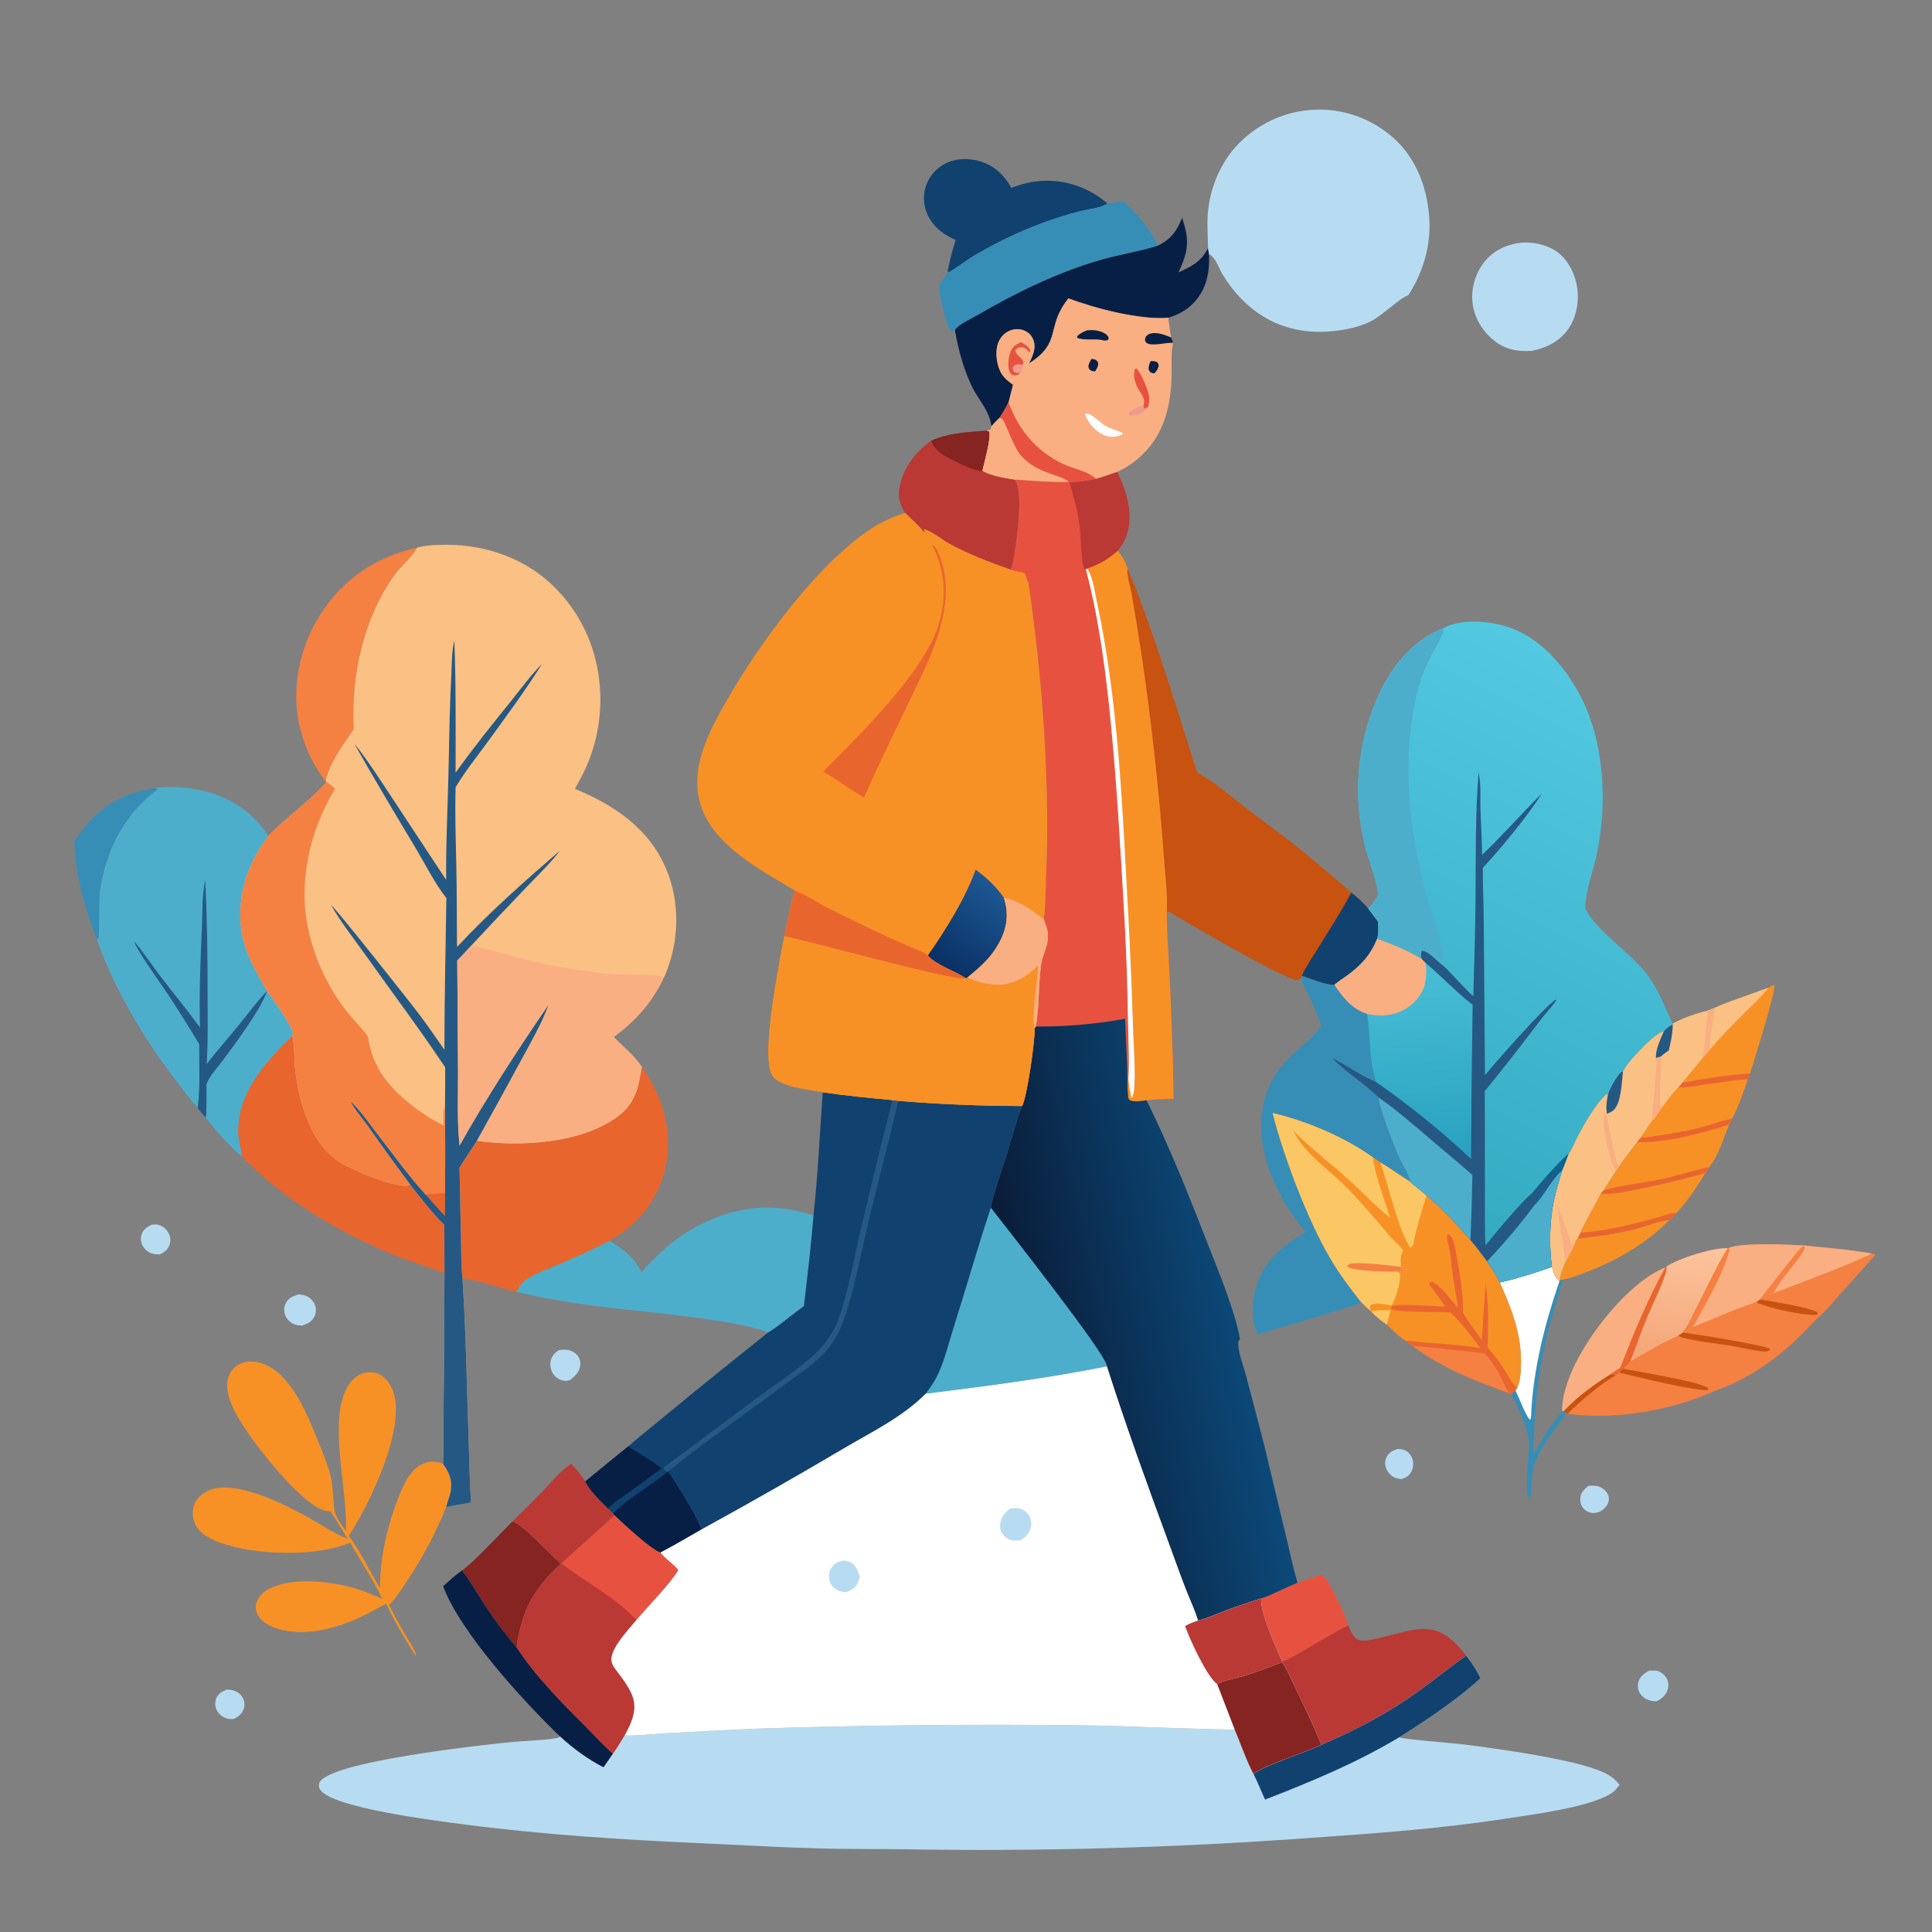 <?xml version="1.0" encoding="UTF-8"?> <svg xmlns="http://www.w3.org/2000/svg" width="615" height="615" viewBox="0 0 615 615" fill="none"><rect x="0" y="0" width="615" height="615" fill="#808080" stroke="none"/><path d="M505.583 472.981C506.37 472.957 507.18 472.917 507.965 472.976C509.286 473.073 510.654 474.014 511.43 475.049C512.048 475.875 512.29 476.843 512.069 477.856C511.727 479.423 510.512 480.415 509.231 481.236C508.593 481.429 507.863 481.631 507.191 481.631C506.084 481.632 504.82 481.028 504.081 480.214C503.253 479.303 502.976 478.086 503.062 476.882C503.191 475.061 504.275 474.112 505.583 472.981Z" fill="#B7DCF2"></path><path d="M444.803 461.262C445.644 461.265 446.466 461.31 447.248 461.656C448.316 462.128 449.167 463.204 449.558 464.285C450.033 465.597 449.923 467.095 449.319 468.346C448.617 469.797 447.64 470.294 446.179 470.829C445.506 470.753 444.862 470.681 444.224 470.439C442.929 469.945 441.881 468.886 441.333 467.618C440.815 466.421 440.756 465.095 441.332 463.905C442.05 462.424 443.305 461.754 444.803 461.262Z" fill="#B7DCF2"></path><path d="M72.096 537.84C72.772 537.847 73.391 537.888 74.051 538.05C75.425 538.388 76.58 539.199 77.271 540.451C77.908 541.603 77.999 542.879 77.543 544.114C76.975 545.646 75.736 546.596 74.284 547.219C73.636 547.22 72.988 547.233 72.353 547.079C71.058 546.765 69.849 545.843 69.169 544.702C68.459 543.51 68.324 542.18 68.757 540.863C69.302 539.203 70.612 538.548 72.096 537.84Z" fill="#B7DCF2"></path><path d="M48.284 389.833C48.973 389.792 49.802 389.693 50.47 389.901C50.632 389.95 50.792 390.007 50.949 390.071C51.106 390.136 51.26 390.207 51.41 390.286C51.56 390.365 51.706 390.451 51.849 390.543C51.991 390.636 52.128 390.735 52.261 390.841C52.394 390.947 52.521 391.059 52.644 391.176C52.766 391.294 52.882 391.417 52.993 391.546C53.103 391.675 53.207 391.808 53.305 391.947C53.403 392.085 53.494 392.228 53.579 392.376C54.23 393.511 54.406 394.952 53.984 396.196C53.432 397.819 52.365 398.613 50.857 399.293C50.109 399.287 49.35 399.239 48.617 399.081C47.361 398.811 46.264 397.902 45.588 396.83C44.876 395.7 44.639 394.389 45.033 393.101C45.56 391.376 46.752 390.608 48.284 389.833Z" fill="#B7DCF2"></path><path d="M524.871 531.823C525.689 531.796 526.587 531.715 527.396 531.847C528.582 532.041 529.831 533.088 530.44 534.094C531.135 535.243 531.235 536.584 530.852 537.858C530.316 539.641 528.952 540.714 527.372 541.555C526.73 541.561 526.147 541.53 525.517 541.387C524.076 541.059 522.74 540.233 521.978 538.94C521.904 538.811 521.835 538.68 521.774 538.545C521.713 538.41 521.658 538.272 521.61 538.131C521.562 537.991 521.521 537.848 521.487 537.704C521.453 537.559 521.426 537.414 521.407 537.267C521.387 537.119 521.375 536.971 521.37 536.823C521.365 536.675 521.367 536.527 521.377 536.379C521.386 536.231 521.403 536.083 521.427 535.937C521.451 535.79 521.482 535.645 521.52 535.502C522.009 533.633 523.302 532.779 524.871 531.823Z" fill="#B7DCF2"></path><path d="M177.915 429.753C178.72 429.683 179.541 429.607 180.349 429.675C181.691 429.787 183.043 430.481 183.885 431.543C184.636 432.489 184.857 433.672 184.674 434.849C184.349 436.937 182.99 438.1 181.402 439.337C180.845 439.464 180.261 439.604 179.685 439.542C178.388 439.403 177.096 438.661 176.3 437.634C175.367 436.429 174.997 434.774 175.281 433.281C175.595 431.637 176.574 430.651 177.915 429.753Z" fill="#B7DCF2"></path><path d="M95.061 412.027C95.777 412.114 96.538 412.185 97.218 412.438C98.47 412.902 99.592 413.922 100.15 415.137C100.218 415.289 100.278 415.443 100.33 415.601C100.382 415.759 100.425 415.919 100.46 416.081C100.494 416.243 100.52 416.407 100.537 416.573C100.553 416.738 100.561 416.903 100.561 417.069C100.56 417.235 100.55 417.4 100.531 417.565C100.512 417.73 100.485 417.894 100.449 418.056C100.413 418.218 100.367 418.378 100.314 418.535C100.261 418.692 100.199 418.846 100.129 418.997C99.343 420.719 97.882 421.392 96.176 421.959C95.386 421.917 94.57 421.914 93.825 421.616C92.51 421.088 91.391 420.084 90.829 418.774C90.283 417.503 90.368 416.087 90.968 414.853C91.812 413.115 93.331 412.594 95.061 412.027Z" fill="#B7DCF2"></path><path d="M496.571 407.531L497.528 407.324C496.113 412.68 494.237 417.885 492.922 423.278C491.54 428.944 490.288 434.743 489.541 440.53C489.075 444.134 488.951 447.761 488.544 451.365C488.406 455.16 488.076 458.949 488.163 462.747C489.593 460.89 490.673 458.618 491.92 456.62C493.535 454.028 495.352 451.665 497.276 449.302L497.984 449.011L498.543 449.815C495.112 455.199 489.298 461.494 488.024 467.8C487.496 470.41 487.554 473.545 487.344 476.217C487.334 476.359 487.376 476.5 487.392 476.642L487.083 476.328L486.514 476.602C485.429 474.805 486.636 463.087 486.698 460.283C486.703 460.194 486.71 460.107 486.712 460.019C486.717 459.872 486.716 459.726 486.722 459.579C486.869 455.668 483.069 447.475 481.051 443.887C481.465 443.409 481.943 442.982 482.398 442.543C483.115 443.932 486.064 451.607 487.119 451.948C487.464 451.121 487.427 450.393 487.418 449.517C488.202 435.316 491.802 421.253 496.396 407.846L496.571 407.531Z" fill="#368EB7"></path><path d="M502.157 394.287C508.311 393.625 514.55 392.702 520.565 391.225C523.986 390.384 527.996 388.588 531.443 388.344C523.859 396.003 514.754 401.214 504.738 405.03C502.467 405.896 499.929 406.939 497.527 407.328L496.571 407.534C496.486 405.879 497.693 403.392 498.261 401.803C499.408 399.598 501.053 397.142 501.709 394.757L502.157 394.287Z" fill="#F79126"></path><path d="M23.709 267.663C30.878 257.35 36.83 253.098 49.184 250.852L50.339 251.205C39.511 259.194 33.794 270.449 31.837 283.62C31.439 286.299 31.755 297.728 31.327 298.605C31.232 298.801 31.012 298.906 30.854 299.056C27.096 289.192 23.745 278.306 23.709 267.663Z" fill="#368EB7"></path><path d="M477.404 408.243C482.955 406.951 488.666 405.21 494.022 403.258C494.508 405.143 494.791 406.583 496.395 407.846C491.801 421.253 488.201 435.316 487.417 449.517C487.426 450.394 487.464 451.122 487.118 451.949C486.063 451.607 483.114 443.933 482.397 442.543L482.912 441.833C483.056 441.548 483.047 441.583 483.182 441.223C483.97 439.129 484.118 436.437 484.155 434.215C484.313 424.595 481.246 416.859 477.404 408.243Z" fill="white"></path><path d="M542.89 373.379C540.202 377.784 537.1 382.474 533.544 386.228C532.861 386.935 532.189 387.705 531.444 388.342C527.997 388.586 523.987 390.382 520.566 391.223C514.551 392.7 508.312 393.623 502.158 394.285L503.075 392.403C504.968 388.079 507.521 384.056 509.631 379.831C512.654 381.278 538.679 374.674 542.89 373.379Z" fill="#F79126"></path><path d="M503.075 392.402C511.556 391.788 520.389 389.598 528.553 387.265C529.817 386.904 532.305 385.772 533.544 386.228C532.861 386.934 532.189 387.704 531.444 388.341C527.997 388.585 523.987 390.381 520.566 391.222C514.551 392.7 508.312 393.623 502.158 394.284L503.075 392.402Z" fill="#E9652E"></path><path d="M563.041 314.358C563.709 313.952 564.038 313.621 564.841 313.602C565.309 315.483 558.106 338.527 557.044 341.768C549.91 342.085 542.517 343.483 535.465 344.651L542.221 336.444C543.011 335.785 543.584 334.978 544.204 334.166C543.99 331.124 545.414 324.36 545.815 320.834C549.014 319.278 552.659 318.168 556.002 316.92C558.342 316.049 560.688 315.195 563.041 314.358Z" fill="#F79126"></path><path d="M556.003 316.921C558.344 316.051 560.69 315.197 563.042 314.359C560.705 317.335 557.723 320.011 555.046 322.687C551.299 326.388 547.686 330.215 544.205 334.168C543.992 331.125 545.415 324.362 545.816 320.836C549.015 319.279 552.66 318.169 556.003 316.921Z" fill="#FBC083"></path><path d="M413.034 503.843C415.681 502.84 418.335 501.823 421.115 501.254C423.448 504.026 428.289 513.878 429.186 517.425C424.485 519.468 411.05 528.219 408.146 528.899C406.009 523.924 401.312 513.917 401.452 508.817C405.396 507.529 409.132 505.339 413.034 503.843Z" fill="#E75240"></path><path d="M530.51 403.113C530.59 403.808 530.561 404.212 530.352 404.892C528.842 409.81 526.305 414.679 524.316 419.436C522.39 424.045 520.803 428.778 518.95 433.41C518.196 434.149 517.488 434.928 516.773 435.704C516.01 436.055 515.962 436.203 515.506 436.923C515.062 437.27 514.573 437.753 514.071 437.999L513.122 437.243C507.823 440.439 502.253 444.516 497.984 449.014L497.275 449.304C497.113 445.017 498.736 440.258 500.414 436.364C505.274 425.082 518.476 408.037 530.1 403.462L530.51 403.113Z" fill="#F9AF81"></path><path d="M530.511 403.113C530.591 403.808 530.562 404.212 530.353 404.892C528.843 409.81 526.306 414.679 524.317 419.436C522.391 424.045 520.805 428.778 518.951 433.41C518.197 434.149 517.489 434.928 516.774 435.704C516.011 436.055 515.963 436.203 515.507 436.923C515.063 437.27 514.574 437.753 514.073 437.999L513.123 437.243C513.625 436.568 515.05 435.87 515.782 435.377C519.895 424.665 524.562 413.515 530.101 403.462L530.511 403.113Z" fill="#E9652E"></path><path d="M163.076 484.345C166.144 481.337 169.201 478.342 172.191 475.255C175.177 472.172 178.291 468.291 181.835 465.906C183.319 467.704 185.213 469.539 186.291 471.592C187.948 474.732 190.989 477.64 193.52 480.13L195.189 481.758L195.634 482.305C190.118 487.565 184.288 492.509 178.71 497.708L178.5 497.782C174.54 494.495 167.339 486.01 163.076 484.345Z" fill="#BB3935"></path><path d="M163.077 484.344C167.339 486.009 174.541 494.494 178.501 497.781C169.921 505.547 166.004 512.804 164.431 524.354C160.491 519.844 157.013 515.112 153.761 510.088C151.585 506.726 149.549 503.007 147.023 499.909C150.389 497.771 159.406 487.97 163.077 484.344Z" fill="#852421"></path><path d="M141.057 504.928C142.995 503.197 144.9 501.416 147.022 499.91C149.548 503.009 151.584 506.727 153.76 510.09C157.012 515.114 160.49 519.845 164.43 524.355C170.52 533.681 178.731 541.906 186.562 549.773C189.383 552.607 192.151 555.587 195.102 558.282L192.121 562.601C187.139 560.044 182.412 556.603 178.307 552.801C166.786 541.716 146.481 519.626 141.057 504.928Z" fill="#081F45"></path><path d="M535.466 344.652C542.518 343.484 549.91 342.086 557.045 341.77L556.365 343.507C554.918 347.593 553.381 352.321 551.276 356.104L550.421 357.992C548.733 362.186 546.93 368.042 544.062 371.527C543.704 372.112 543.35 372.88 542.889 373.379C538.679 374.674 512.654 381.278 509.631 379.831L510.479 378.855C511.745 376.81 513.066 374.796 514.363 372.771L515.248 371.387C517.129 368.739 519.126 366.165 521.076 363.567L522.153 362.209C523.381 360.46 524.582 358.693 525.757 356.909C526.926 355.702 527.849 354.411 528.698 352.966C530.425 350.644 532.112 348.178 534.181 346.148L535.466 344.652Z" fill="#F79126"></path><path d="M522.154 362.211C528.517 361.449 534.854 360.478 541.08 358.935C544.462 358.096 547.848 356.622 551.277 356.105L550.421 357.994C541.772 360.735 530.144 363.93 521.076 363.569L522.154 362.211Z" fill="#E9652E"></path><path d="M510.479 378.856C516.249 377.216 522.518 376.688 528.416 375.458C533.676 374.36 538.831 372.563 544.062 371.527C543.704 372.113 543.35 372.88 542.889 373.38C538.679 374.675 512.654 381.279 509.631 379.832L510.479 378.856Z" fill="#E9652E"></path><path d="M535.465 344.652C542.517 343.484 549.91 342.086 557.045 341.77L556.364 343.507C554.917 347.593 553.38 352.321 551.275 356.104C547.847 356.62 544.461 358.095 541.079 358.933C534.852 360.477 528.516 361.448 522.152 362.209C523.38 360.46 524.581 358.693 525.756 356.909C526.925 355.702 527.848 354.411 528.698 352.966C530.424 350.644 532.111 348.178 534.18 346.148L535.465 344.652Z" fill="#F79126"></path><path d="M535.466 344.652C542.518 343.484 549.911 342.086 557.046 341.77L556.365 343.507C551.732 343.888 547.156 344.598 542.557 345.264C539.89 345.651 536.866 346.329 534.182 346.148L535.466 344.652Z" fill="#E9652E"></path><path d="M484.062 77.273C487.731 76.905 492.006 77.792 495.099 79.79C498.621 82.066 500.923 86.198 501.807 90.237C502.832 94.922 502.116 100.299 499.473 104.339C496.657 108.644 492.455 110.679 487.581 111.701C483.296 111.914 479.722 111.435 476.162 108.826C472.271 105.974 469.486 101.651 468.799 96.848C468.127 92.146 469.545 87.102 472.505 83.395C475.445 79.714 479.483 77.85 484.062 77.273Z" fill="#B7DCF2"></path><path d="M304.171 76.371C301.04 74.968 298.361 73.243 296.385 70.342C294.438 67.484 293.628 64.007 294.351 60.603C294.396 60.394 294.447 60.186 294.503 59.979C294.559 59.772 294.62 59.566 294.687 59.363C294.753 59.159 294.825 58.957 294.902 58.757C294.978 58.557 295.06 58.358 295.147 58.163C295.234 57.967 295.326 57.773 295.423 57.582C295.519 57.39 295.621 57.202 295.727 57.015C295.833 56.829 295.944 56.646 296.06 56.466C296.175 56.285 296.296 56.108 296.42 55.933C296.545 55.759 296.674 55.588 296.807 55.42C296.941 55.252 297.079 55.088 297.221 54.927C297.362 54.767 297.508 54.609 297.658 54.456C297.808 54.303 297.961 54.154 298.119 54.008C298.276 53.862 298.437 53.721 298.601 53.584C298.766 53.447 298.935 53.313 299.106 53.185C299.277 53.056 299.452 52.932 299.63 52.812C299.807 52.692 299.988 52.577 300.171 52.466C303.673 50.366 308.071 50.205 311.929 51.338C316.503 52.681 319.65 55.736 321.952 59.774C324.98 58.637 328.072 57.821 331.306 57.58C331.784 57.549 332.262 57.53 332.741 57.522C333.22 57.515 333.699 57.519 334.177 57.535C334.656 57.551 335.133 57.578 335.611 57.618C336.088 57.657 336.564 57.708 337.039 57.771C337.514 57.834 337.987 57.908 338.458 57.994C338.929 58.08 339.398 58.177 339.864 58.286C340.331 58.395 340.794 58.515 341.254 58.647C341.715 58.779 342.172 58.921 342.626 59.075C343.079 59.229 343.528 59.394 343.974 59.571C344.419 59.746 344.86 59.933 345.296 60.131C345.732 60.329 346.163 60.537 346.589 60.756C347.015 60.974 347.436 61.203 347.851 61.443C348.265 61.682 348.674 61.932 349.077 62.191C349.479 62.451 349.875 62.72 350.264 62.998C350.654 63.277 351.036 63.565 351.412 63.863C351.787 64.161 352.154 64.467 352.515 64.783C350.705 66.151 346.674 66.532 344.426 67.084C338.824 68.458 333.262 70.345 327.917 72.505C321.615 75.051 315.643 78.101 309.789 81.545C308.192 82.484 302.953 86.347 301.986 86.666L301.631 86.543C302.252 83.081 303.16 79.733 304.171 76.371Z" fill="#11426F"></path><path d="M132.681 174.371C132.154 176.209 127.191 180.737 125.709 182.799C115.637 196.811 111.693 215.184 112.568 232.172C109.217 237.137 104.889 242.665 103.663 248.62C99.626 243.69 96.737 237.182 95.32 230.994C92.624 219.213 95.377 206.018 101.787 195.877C109.074 184.346 119.445 177.337 132.681 174.371Z" fill="#F48042"></path><path d="M314.169 137.098L314.877 137.349C315.565 139.438 313.313 147.156 312.729 149.82C315.44 151.499 319.945 152.13 323.111 152.681C325.913 156.701 323.641 172.243 322.695 177.59C322.497 178.706 322.332 180.382 321.677 181.318C315.047 178.963 308.46 176.5 302.274 173.112C300.358 172.063 295.908 168.652 294.055 168.477L294.301 169.185L294.16 169.431C292.34 167.194 290.172 165.267 288.101 163.266C286.43 160.605 285.78 158.337 286.335 155.182C287.431 148.955 291.389 143.815 296.462 140.278C301.826 137.817 308.348 137.492 314.169 137.098Z" fill="#BB3935"></path><path d="M314.167 137.098L314.875 137.349C315.564 139.438 313.312 147.156 312.728 149.82L312.572 149.937C309.877 149.904 303.861 146.877 301.427 145.471C299.225 144.2 297.158 142.855 296.461 140.278C301.825 137.817 308.347 137.492 314.167 137.098Z" fill="#852421"></path><path d="M352.515 64.783C354.249 64.544 355.992 64.241 357.741 64.164C361.899 67.966 365.875 72.627 368.39 77.692C368.471 77.857 368.557 78.02 368.641 78.183L368.179 78.331C362.342 80.168 356.212 81.043 350.329 82.748C336.782 86.673 323.486 93.11 311.334 100.216C309.762 101.135 304.899 103.43 304.093 104.922C304.045 105.01 304.025 105.11 303.99 105.205C303.329 105.489 303.385 105.611 302.658 105.375C302.351 104.901 302.094 104.456 301.889 103.928C300.877 101.327 298.345 92.924 299.21 90.384C299.634 89.142 300.982 88.252 301.473 86.986C301.53 86.839 301.579 86.691 301.632 86.543L301.986 86.666C302.954 86.347 308.192 82.485 309.789 81.546C315.644 78.102 321.615 75.052 327.917 72.506C333.263 70.345 338.824 68.459 344.426 67.085C346.674 66.533 350.705 66.152 352.515 64.783Z" fill="#368EB7"></path><path d="M408.146 528.9C411.05 528.22 424.485 519.469 429.186 517.426C429.96 519.047 430.722 521.408 432.556 522.043C434.337 522.66 436.558 521.961 438.321 521.563C451.757 518.531 457.248 514.784 466.714 527.01C460.417 531.514 454.378 536.529 447.974 540.846C439.47 546.579 430.083 551.381 420.66 555.41C418.151 549.263 415.272 543.325 412.37 537.357C411.064 534.669 409.85 531.564 408.123 529.133L408.146 528.9Z" fill="#BB3935"></path><path d="M543.593 321.726L545.815 320.836C545.414 324.362 543.99 331.126 544.204 334.168C543.584 334.98 543.011 335.788 542.221 336.446L535.465 344.653L534.18 346.149C532.111 348.179 530.424 350.645 528.697 352.967C527.848 354.412 526.925 355.703 525.756 356.91C524.581 358.694 523.38 360.461 522.152 362.21L521.075 363.568C519.125 366.166 517.128 368.74 515.247 371.388L514.363 372.772C513.065 374.797 511.744 376.811 510.479 378.856L509.63 379.832C507.52 384.057 504.967 388.081 503.074 392.404L502.157 394.286L501.709 394.756C501.052 397.142 499.407 399.597 498.26 401.802C497.692 403.391 496.486 405.878 496.57 407.534L496.395 407.849C494.791 406.586 494.508 405.146 494.022 403.26C493.089 396.864 493.284 388.802 494.557 382.486C495.229 379.154 496.313 375.913 497.206 372.636C497.985 370.889 498.61 369.04 499.295 367.252C500.425 365.829 501.254 363.518 502.109 361.875C504.112 358.022 508.055 351.109 511.361 348.273L511.834 348.373C512.669 345.931 514.321 343.01 516.086 341.131L516.614 341.147C517.012 340.232 517.565 339.42 518.166 338.626C519.931 336.293 526.902 328.653 529.648 328.251C530.452 327.317 531.374 326.629 532.456 326.056L532.434 325.898C535.67 324.021 539.952 322.628 543.593 321.726Z" fill="#FBC083"></path><path d="M514.362 372.772C514.08 372.333 513.827 371.887 513.612 371.41C512.23 368.342 509.713 357.992 510.8 354.922L511.335 354.777C512.253 358.543 513.836 368.697 515.247 371.388L514.362 372.772Z" fill="#F9AF81"></path><path d="M495.545 383.008C496.17 384.489 500.279 395.372 500.169 396.213C500.093 396.789 499.994 396.546 500.15 396.828C500.63 395.987 500.875 395.265 501.709 394.753C501.053 397.139 499.408 399.594 498.261 401.8C497.662 395.537 496.282 389.282 495.545 383.008Z" fill="#F9AF81"></path><path d="M511.836 348.371C512.671 345.929 514.322 343.008 516.087 341.129L516.616 341.145C516.24 344.276 516.092 351.476 513.517 353.496C512.907 353.975 512.25 354.266 511.532 354.54C511.113 352.475 511.484 350.414 511.836 348.371Z" fill="#255984"></path><path d="M527.14 336.776L528.806 336.254C528.843 341.385 528.061 348.149 528.698 352.967C527.848 354.411 526.925 355.703 525.756 356.909C525.912 353.629 527.691 338.516 527.14 336.776Z" fill="#F9AF81"></path><path d="M543.593 321.726L545.815 320.836C545.414 324.362 543.99 331.126 544.204 334.168C543.584 334.98 543.011 335.788 542.221 336.446L535.465 344.653L534.18 346.149C532.111 348.179 530.424 350.645 528.698 352.967C528.061 348.149 528.843 341.385 528.806 336.254L527.14 336.777C526.934 334.057 528.638 330.751 529.648 328.251C530.452 327.317 531.374 326.629 532.457 326.056L532.434 325.898C535.67 324.021 539.953 322.628 543.593 321.726Z" fill="#FBC083"></path><path d="M543.593 321.726L545.815 320.836C545.413 324.362 543.99 331.126 544.204 334.168C543.584 334.98 543.01 335.788 542.221 336.446C542.547 331.526 543.386 326.66 543.593 321.726Z" fill="#F9AF81"></path><path d="M529.648 328.25C530.452 327.316 531.374 326.627 532.457 326.055C532.499 328.919 531.858 331.615 531.194 334.384C530.426 334.958 529.443 335.542 528.806 336.253L527.14 336.775C526.934 334.055 528.638 330.749 529.648 328.25Z" fill="#255984"></path><path d="M376.287 69.324C378.712 76.566 378.325 79.798 375.163 86.692C379.372 84.772 382.434 83.284 384.546 78.933L384.874 80.997C385.081 86.898 384.056 92.18 379.82 96.569C377.566 98.906 374.939 100.177 371.879 101.147C362.949 101.909 348.575 98.182 340.11 94.967C332.672 104.293 338.319 108.769 327.602 115.674C328.707 113.247 329.981 110.806 328.904 108.102C328.333 106.665 327.191 105.609 325.736 105.101C324.172 104.555 322.423 104.721 320.956 105.47C319.304 106.314 318.161 107.817 317.606 109.568C316.745 112.282 317.273 116.281 318.688 118.739C319.629 120.373 320.976 121.397 322.464 122.483C321.985 124.349 321.515 126.217 321.055 128.087C320.217 129.845 319.276 131.421 318.189 133.036C317.326 133.911 316.348 134.772 315.601 135.744C314.971 130.604 311.295 127.166 309.187 122.601C306.567 116.93 305.088 111.317 303.99 105.205C304.024 105.111 304.045 105.01 304.092 104.922C304.899 103.43 309.762 101.135 311.334 100.217C323.485 93.11 336.782 86.673 350.329 82.749C356.212 81.044 362.341 80.169 368.179 78.331L368.641 78.183C372.79 76.06 374.592 73.606 376.287 69.324Z" fill="#081F45"></path><path d="M93.011 329.715C93.048 329.864 93.087 330.013 93.121 330.163C93.856 333.314 93.559 337.003 93.945 340.256C95.186 350.723 98.734 363.883 108.152 369.947C111.732 372.253 126.206 378.461 130.176 377.327C130.315 377.288 130.44 377.209 130.572 377.149C134.064 381.468 137.481 386.055 141.448 389.951L141.484 405.309C136.513 403.181 131.193 401.834 126.169 399.807C108.367 392.621 90.422 382.123 77.076 368.13C76.581 365.253 75.733 362.883 75.764 359.881C75.895 347.4 84.576 337.872 93.011 329.715Z" fill="#E9652E"></path><path d="M195.634 482.305C198.449 485.011 207.386 493.325 210.307 494.175C211.134 495.699 214.555 497.951 215.923 499.773C213.697 503.836 205.955 511.64 202.596 515.68C200.293 518.481 194.189 524.844 194.645 528.612C194.821 530.07 195.899 531.349 196.76 532.476C202.662 540.198 203.773 543.609 198.837 552.452C197.629 554.375 196.472 556.477 195.102 558.281C192.151 555.586 189.383 552.606 186.562 549.772C178.731 541.905 170.52 533.68 164.43 524.354C166.003 512.805 169.92 505.547 178.5 497.782L178.71 497.707C184.288 492.509 190.117 487.564 195.634 482.305Z" fill="#BB3935"></path><path d="M195.635 482.305C198.45 485.011 207.387 493.325 210.308 494.175C211.135 495.699 214.556 497.951 215.924 499.773C213.698 503.836 205.957 511.64 202.597 515.68C195.921 508.467 186.474 503.681 178.711 497.707C184.289 492.509 190.118 487.564 195.635 482.305Z" fill="#E75240"></path><path d="M414.407 310.625C417.632 311.596 421.412 313.409 424.778 313.506C427.595 317.617 430.222 321.103 435.174 322.749C436.266 330.15 435.608 337.133 438.02 344.418C433.151 342.38 428.731 339.09 423.999 336.719C428.409 341.439 434.199 344.789 438.787 349.312C438.923 352.329 443.766 364.97 445.326 368.448C446.282 370.58 448.681 374.123 448.892 376.189C445.674 374.219 442.659 371.949 439.393 370.038C438.677 369.432 437.837 368.956 437.046 368.452C427.912 361.878 416.017 356.895 405.102 354.3C408.662 368.246 416.239 388.326 423.508 400.644C426.392 405.533 429.871 410.222 433.416 414.649C422.48 418.41 411.345 421.466 400.268 424.759L400.178 424.521C400.128 424.389 400.082 424.255 400.032 424.124C398.377 419.814 398.49 414.834 399.651 410.402C401.942 401.655 408.195 396.524 415.67 392.125C409.363 384.902 404.212 375.296 402.222 365.877C399.906 354.913 402.588 344.108 410.807 336.296C414.218 333.055 417.876 330.635 420.508 326.638C419.137 321.431 416.244 316.472 414.075 311.549L414.407 310.625Z" fill="#368EB7"></path><path d="M204.181 404.912C209.655 398.835 215.306 393.677 222.666 389.937C234.67 383.837 246.158 382.728 258.951 386.864C258.206 396.515 257.02 406.15 255.916 415.767C252.855 417.873 246.994 422.868 244.463 424.181C235.845 420.221 203.462 417.452 192.205 416.054C182.823 414.981 173.535 413.371 164.34 411.226C165.135 409.724 165.877 408.476 167.274 407.462C170.391 405.199 174.434 403.952 177.962 402.422C183.367 400.08 188.792 397.696 193.991 394.922C198.533 397.739 201.648 400.094 204.181 404.912Z" fill="#4DAECC"></path><path d="M340.109 94.969C348.574 98.184 362.948 101.911 371.878 101.149C372.189 103.219 372.378 105.399 372.826 107.438C373.04 107.996 373.273 108.548 373.433 109.124C373.395 109.314 373.354 109.505 373.318 109.696C372.713 112.92 373.041 116.78 372.943 120.068C372.616 131.132 369.571 140.967 360.186 147.604C358.731 148.633 357.213 149.455 355.619 150.245C353.388 151.005 351.161 151.835 348.896 152.485C346.13 153.028 343.207 153.49 340.385 153.506L340.136 153.418C334.47 153.614 328.761 153.055 323.11 152.683C319.944 152.133 315.439 151.501 312.729 149.823C313.312 147.158 315.564 139.44 314.876 137.351L314.168 137.1C314.578 136.975 314.98 136.837 315.384 136.695L315.601 135.746C316.348 134.774 317.325 133.913 318.188 133.037C319.276 131.423 320.216 129.847 321.054 128.089C321.514 126.218 321.984 124.351 322.463 122.485C320.975 121.399 319.628 120.375 318.687 118.741C317.272 116.283 316.745 112.284 317.605 109.57C318.16 107.819 319.303 106.316 320.955 105.472C322.422 104.723 324.171 104.557 325.735 105.102C327.19 105.611 328.332 106.667 328.904 108.104C329.98 110.808 328.706 113.249 327.601 115.676C338.318 108.771 332.672 104.295 340.109 94.969Z" fill="#F9AF81"></path><path d="M347.464 114.246C347.751 114.283 348.23 114.332 348.491 114.433C349.245 114.725 349.349 115.044 349.613 115.728C349.512 116.745 349.132 117.358 348.604 118.22C348.311 118.184 347.725 118.158 347.437 118.025C346.711 117.688 346.68 117.4 346.445 116.7C346.57 115.702 346.94 115.094 347.464 114.246Z" fill="#081F45"></path><path d="M366.3 114.938C366.76 114.959 367.429 114.925 367.858 115.077C368.588 115.334 368.624 115.659 368.864 116.314C368.686 117.379 368.234 117.937 367.576 118.775C367.351 118.793 367.04 118.833 366.821 118.772C366.088 118.566 365.944 118.207 365.629 117.595C365.602 116.495 365.81 115.915 366.3 114.938Z" fill="#081F45"></path><path d="M364.025 128.902L364.164 130.1C364.563 129.949 364.989 129.75 365.404 129.657C363.687 131.7 362.313 132.083 359.699 132.395L359.221 131.765C359.245 131.73 359.27 131.696 359.292 131.66C360.139 130.252 362.583 129.577 364.025 128.902Z" fill="#EF9A8E"></path><path d="M345.988 105.153C346.99 105.073 347.944 105.032 348.943 105.19C350.254 105.398 352.1 106.031 352.815 107.244C353.041 107.627 352.879 107.776 352.762 108.165C351.891 108.583 351.299 108.38 350.407 108.178C348.212 107.791 344.705 108.433 342.85 107.5L342.934 106.998C343.806 106.066 344.848 105.661 345.988 105.153Z" fill="#081F45"></path><path d="M373.433 109.123C371.066 109.041 368.245 109.906 366.019 109.562C365.409 109.469 364.829 109.228 364.573 108.612C364.339 108.046 364.585 107.675 364.751 107.144C365.066 106.819 365.355 106.523 365.784 106.347C367.969 105.452 370.777 106.583 372.825 107.437C373.039 107.995 373.272 108.547 373.433 109.123Z" fill="#081F45"></path><path d="M364.026 128.903C364.069 128.742 364.118 128.582 364.155 128.419C364.512 126.894 363.216 125.289 362.475 124.056C361.495 122.425 360.64 119.846 361.139 117.95C361.295 117.359 361.163 117.572 361.683 117.234C363.136 118.407 365.593 124.385 365.794 126.266C365.922 127.469 365.726 128.503 365.405 129.658C364.99 129.751 364.564 129.95 364.165 130.101L364.026 128.903Z" fill="#E75240"></path><path d="M345.393 131.715C346.027 131.658 346.489 131.647 347.062 131.971C348.854 132.986 350.326 134.655 352.135 135.671C353.723 136.563 355.637 137.023 357.312 137.767L357.267 138.295C356.84 138.461 356.409 138.614 355.974 138.753C353.954 139.379 352.167 138.996 350.356 137.967C348.214 136.751 345.989 134.136 345.393 131.715Z" fill="white"></path><path d="M324.983 108.871C325.958 109.473 327.325 110.235 327.889 111.26C328.107 111.657 327.958 111.781 327.836 112.176C326.838 111.443 326.402 110.578 325.074 110.536C324.343 110.513 323.689 110.933 323.191 111.42C323.266 112.879 324.758 113.465 325.47 114.591C325.883 115.243 325.794 115.462 325.555 116.105C325.25 117.033 324.921 117.96 324.664 118.902C324.027 119.401 323.521 119.399 322.745 119.519C322.097 119.246 321.829 119.221 321.501 118.559C320.629 116.802 320.931 114.171 321.527 112.376C322.196 110.359 323.144 109.822 324.983 108.871Z" fill="#E75240"></path><path d="M324.664 118.902L322.856 118.475C322.438 117.862 322.399 117.727 322.334 116.988C322.485 116.779 322.665 116.501 322.878 116.355C323.759 115.749 324.577 116.004 325.555 116.105C325.25 117.033 324.92 117.96 324.664 118.902Z" fill="#EF9A8E"></path><path d="M321.054 128.086C324.152 136.8 329.958 143.672 338.34 147.673C341.648 149.251 346.315 149.865 348.895 152.482C346.129 153.025 343.207 153.487 340.385 153.503L340.135 153.415C337.88 151.133 330.471 150.974 325.205 145.305C322.474 142.366 320.022 134.358 319.108 133.518C318.853 133.283 318.494 133.196 318.188 133.035C319.275 131.42 320.216 129.844 321.054 128.086Z" fill="#E75240"></path><path d="M318.188 133.035C318.495 133.196 318.853 133.284 319.109 133.518C320.022 134.358 322.475 142.366 325.205 145.306C330.471 150.974 337.88 151.133 340.136 153.415C334.47 153.612 328.761 153.053 323.11 152.681C319.944 152.13 315.439 151.498 312.729 149.82C313.312 147.156 315.564 139.438 314.876 137.349L314.168 137.098C314.578 136.973 314.98 136.835 315.384 136.693L315.601 135.743C316.348 134.771 317.325 133.91 318.188 133.035Z" fill="#F9AF81"></path><path d="M204.296 339.629C210.62 348.378 213.957 359.048 212.163 369.858C210.607 379.23 205.45 387.14 197.728 392.569C196.521 393.417 195.262 394.177 193.991 394.924C188.792 397.697 183.367 400.081 177.962 402.424C174.434 403.953 170.391 405.201 167.274 407.464C165.877 408.478 165.135 409.726 164.34 411.227C158.651 409.948 152.954 407.691 147.204 406.872C146.783 402.513 146.829 397.984 146.729 393.604L146.26 371.688C148.038 368.801 149.967 365.987 151.824 363.15C165.637 365.115 184.837 363.978 196.424 355.565C202.213 351.363 203.23 346.258 204.296 339.629Z" fill="#E9652E"></path><path d="M550.234 397.258C554.802 395.421 569.271 396.214 574.355 396.463C581.588 397.27 588.744 397.728 595.917 399.05L596.865 399.233L596.888 399.606L586.461 411.182C583.722 414.26 580.961 417.658 577.799 420.309C568.797 430.214 558.469 438.411 545.699 442.825C532.512 448.921 513.329 452.247 499.038 450.007L498.543 449.815L497.984 449.011C502.254 444.513 507.824 440.437 513.123 437.24L514.072 437.996C514.574 437.751 515.063 437.268 515.507 436.92C515.963 436.2 516.011 436.052 516.774 435.702C517.488 434.925 518.196 434.146 518.951 433.407C520.804 428.775 522.391 424.042 524.317 419.434C526.306 414.676 528.842 409.807 530.353 404.89C530.562 404.209 530.591 403.805 530.511 403.111C535.036 400.337 544.696 397.31 549.957 397.286L550.234 397.258Z" fill="#F48042"></path><path d="M497.984 449.013C502.254 444.515 507.824 440.439 513.123 437.242L514.072 437.998C510.306 439.814 502.114 446.834 499.038 450.009L498.543 449.817L497.984 449.013Z" fill="#C8520F"></path><path d="M560.161 413.676C562.72 413.976 577.208 416.388 578.535 417.823L578.57 418.502C574.651 418.964 562.652 416.402 559.025 414.503L560.161 413.676Z" fill="#C8520F"></path><path d="M535.558 424.215C538.87 424.471 561.638 428.187 563.379 429.344L563.284 429.803C562.761 430.104 562.366 430.269 561.749 430.227C558.268 429.987 554.513 428.972 551.05 428.397C546.064 427.568 540.457 427.119 535.618 425.759C535.137 425.623 534.68 425.413 534.246 425.168L535.558 424.215Z" fill="#C8520F"></path><path d="M516.774 435.703C521.37 436.629 541.069 439.776 543.834 441.892L543.571 442.471C539.885 442.908 520.075 438.092 515.508 436.922C515.964 436.202 516.012 436.054 516.774 435.703Z" fill="#C8520F"></path><path d="M530.511 403.114C535.037 400.34 544.697 397.312 549.957 397.289C546.179 403.492 543.11 410.295 539.761 416.749C538.486 419.207 537.311 422.08 535.559 424.217L534.246 425.17C529.013 427.412 523.891 430.584 518.951 433.41C520.805 428.778 522.391 424.045 524.317 419.436C526.306 414.679 528.843 409.81 530.353 404.893C530.562 404.212 530.591 403.808 530.511 403.114Z" fill="url(#paint0_linear_3169_54035)"></path><path d="M550.234 397.258C554.801 395.421 569.271 396.214 574.355 396.463C581.588 397.27 588.744 397.728 595.916 399.05C585.736 403.799 575.11 407.531 564.657 411.628C563.696 412.15 562.681 411.902 561.638 411.795L560.161 413.673L559.025 414.5C552.254 416.649 545.524 419.832 538.893 422.455C542.944 414.993 547.843 406.868 550.327 398.71C550.569 397.914 550.617 397.974 550.234 397.258Z" fill="#F9AF81"></path><path d="M574.396 396.719C574.607 397.76 573.758 398.784 573.185 399.651C571.536 402.146 565.211 409.361 564.657 411.629C563.697 412.151 562.681 411.903 561.639 411.796C563.094 410.049 572.65 397.486 573.529 396.958C573.786 396.803 574.107 396.799 574.396 396.719Z" fill="#F48042"></path><path d="M261.895 347.676C269.206 348.796 276.653 349.488 284.017 350.17L285.884 350.422C283 363.253 279.507 375.941 276.464 388.733C274.04 398.924 271.628 412.266 267.91 421.779C266.637 425.034 264.577 428.396 262.13 430.901C258.133 434.993 252.861 438.337 248.292 441.771C236.493 450.643 224.103 459.065 212.669 468.383C216.628 474.096 220.568 480.472 223.39 486.816C219.043 489.262 214.73 491.873 210.308 494.173C207.387 493.323 198.449 485.009 195.634 482.303L195.189 481.755L193.52 480.128C190.989 477.638 187.949 474.73 186.291 471.59C190.818 467.851 195.369 464.143 199.945 460.465C203.685 457.157 207.647 454.071 211.489 450.88C222.377 441.836 233.416 433.027 244.464 424.181C246.995 422.867 252.856 417.873 255.917 415.766C257.021 406.149 258.207 396.514 258.952 386.863C260.376 373.891 260.947 360.699 261.895 347.676Z" fill="#11426F"></path><path d="M199.945 460.465C203.623 462.642 207.184 464.873 210.646 467.379C207.24 469.946 203.802 472.47 200.333 474.95C198.088 476.568 195.443 478.147 193.52 480.127C190.989 477.637 187.949 474.729 186.291 471.59C190.818 467.851 195.369 464.143 199.945 460.465Z" fill="#081F45"></path><path d="M284.018 350.172L285.885 350.424C283 363.255 279.508 375.943 276.465 388.735C274.04 398.926 271.629 412.268 267.911 421.781C266.638 425.036 264.578 428.398 262.131 430.903C258.134 434.995 252.861 438.338 248.293 441.773C236.493 450.644 224.103 459.067 212.669 468.385L212.383 468.551L210.975 467.363L241.191 444.838C247.442 440.212 256.933 434.169 261.805 428.497C263.796 426.178 265.615 423.364 266.68 420.49C270.258 410.82 271.988 399.657 274.406 389.59L280.915 362.686C281.934 358.517 283.172 354.377 284.018 350.172Z" fill="#255984"></path><path d="M212.382 468.549L212.669 468.383C216.628 474.096 220.568 480.472 223.391 486.816C219.043 489.262 214.73 491.874 210.308 494.173C207.387 493.323 198.449 485.009 195.635 482.303L195.189 481.755C200.177 476.514 206.968 473.306 212.382 468.549Z" fill="#081F45"></path><path d="M405.102 354.297C416.017 356.893 427.912 361.876 437.046 368.45C437.837 368.953 438.677 369.429 439.393 370.035C442.659 371.946 445.674 374.216 448.892 376.186C450.562 377.717 452.446 378.982 454.108 380.517C459.23 384.877 463.672 389.612 468.074 394.68C469.857 396.941 471.729 399.171 473.372 401.535C474.803 403.709 476.345 405.858 477.405 408.243C481.247 416.859 484.314 424.595 484.156 434.215C484.119 436.437 483.971 439.129 483.183 441.223C483.048 441.583 483.058 441.548 482.913 441.833L482.398 442.543C481.943 442.982 481.465 443.409 481.051 443.887L480.189 443.377C469.283 439.455 459.014 435.458 449.679 428.418C448.924 427.928 448.2 427.352 447.471 426.819C445.296 425.499 443.32 423.376 441.441 421.656C439.706 420.405 437.847 419.037 436.475 417.39L436.3 417.33C435.302 416.479 434.367 415.548 433.416 414.646C429.871 410.219 426.392 405.53 423.508 400.642C416.239 388.323 408.662 368.244 405.102 354.297Z" fill="#F79126"></path><path d="M436.475 417.393C438.443 416.981 440.614 417.075 442.619 417.047C442.235 418.562 441.927 420.178 441.441 421.658C439.706 420.408 437.846 419.04 436.475 417.393Z" fill="#FBC765"></path><path d="M439.393 370.035C442.659 371.946 445.674 374.216 448.892 376.186C450.562 377.717 452.446 378.982 454.108 380.517C453.282 382.891 449.956 394.092 449.952 396.003L449.164 397.159L448.903 397.12C445.39 392.292 441.788 376.791 439.393 370.035Z" fill="#FBC765"></path><path d="M464.171 416.316C463.565 412.326 462.817 408.339 462.247 404.347C461.845 401.529 461.757 398.787 461.054 396.008C460.804 395.021 460.54 394.129 460.702 393.105L461.132 392.914C462.496 393.835 462.898 395.771 463.193 397.293C464.496 404 465.791 411.187 465.765 418.038C467.59 420.989 469.698 423.777 471.72 426.596C472.063 420.626 472.459 414.659 472.909 408.696C474.028 415.472 473.666 422.035 473.568 428.848C475.106 430.765 476.657 432.673 478.043 434.705C479.504 436.849 481.038 440.103 482.912 441.834L482.397 442.543C481.942 442.983 481.465 443.41 481.05 443.888L480.188 443.377C469.282 439.455 459.014 435.458 449.679 428.418C448.923 427.928 448.199 427.352 447.47 426.82C449.245 426.738 451.274 427.178 453.075 427.32C459.1 427.798 465.206 428.097 471.166 429.127C468.191 425.104 465.397 421.211 461.727 417.777C458.486 417.503 444.448 417.867 442.777 416.7L443.025 415.776C445.78 414.861 456.373 415.862 460.004 415.905C458.447 413.401 456.685 411.116 454.849 408.818L455.24 408.168C455.906 408.033 456.026 408.022 456.631 408.423C459.392 410.25 461.926 413.833 464.171 416.316Z" fill="#E9652E"></path><path d="M449.68 428.418C457.288 429.04 464.912 430.051 472.532 430.723C475.857 434.366 478.155 438.925 480.189 443.377C469.283 439.455 459.015 435.459 449.68 428.418Z" fill="#F48042"></path><path d="M405.102 354.297C416.017 356.893 427.912 361.876 437.046 368.45C437.9 374.901 440.573 381.279 442.41 387.502C437.664 383.89 433.678 379.448 429.258 375.468C423.494 370.277 417.205 365.488 411.724 360.008C415.295 367.306 422.85 372.119 428.426 377.768C433.356 382.763 437.997 388.194 442.487 393.584C443.792 395.151 445.702 396.45 446.681 398.215C446.634 398.293 446.585 398.37 446.54 398.448C445.629 400.03 445.859 401.554 445.999 403.312L446.407 404.21C447.189 404.32 447.948 404.404 448.735 404.449L448.598 404.756C447.172 405.075 445.909 404.607 444.516 404.746L445.559 405.22C446.195 407.294 444.334 412.996 443.3 415.049C443.213 415.222 443.098 415.379 442.996 415.544C441.29 415.31 438 414.453 436.461 415.362C436.14 415.551 436.104 415.8 436.096 416.162C436.088 416.502 436.235 417.011 436.3 417.33C435.302 416.479 434.367 415.548 433.416 414.646C429.871 410.219 426.392 405.53 423.508 400.642C416.239 388.323 408.662 368.244 405.102 354.297Z" fill="#FBC765"></path><path d="M444.514 404.747C441.744 404.936 430.921 404.618 428.924 403.256L428.916 402.872C429.064 402.739 429.195 402.584 429.361 402.476C431.067 401.367 443.496 402.966 445.998 403.313L446.406 404.212C447.188 404.321 447.947 404.406 448.734 404.451L448.597 404.757C447.171 405.076 445.908 404.609 444.514 404.747Z" fill="#F48042"></path><path d="M105.266 481.103C104.727 481.07 104.181 481.033 103.65 480.93C97.137 479.669 84.221 463.624 80.233 457.968C76.916 453.263 71.257 445.369 72.486 439.237C72.861 437.367 73.903 435.682 75.508 434.628C77.433 433.365 80.027 433.152 82.23 433.666C92.284 436.014 97.751 450.074 101.207 458.629C102.633 462.16 104.143 465.714 105.136 469.397C106.129 473.076 105.989 479.829 106.767 481.947C107.433 483.765 109.006 485.706 110.078 487.348C110.872 474.86 104.191 452.145 110.733 441.238C111.933 439.237 113.76 437.546 116.074 436.987C117.868 436.553 119.713 436.805 121.287 437.784C123.728 439.301 125.135 442.115 125.684 444.859C128.06 456.733 117.716 478.786 111.017 488.897C114.763 493.922 117.744 500.105 120.917 505.549C121.081 495.285 123.205 486.017 126.912 476.485C128.457 472.513 130.66 467.539 134.882 465.836C137.093 464.944 138.897 465.147 141.055 466.005C143.065 468.899 144.097 471.242 143.438 474.841C143.13 476.527 142.381 478.091 142.041 479.747C138.467 488.36 134.945 495.09 129.822 502.884C127.977 505.689 126.218 508.523 123.848 510.926C125.502 514.078 127.189 517.241 128.965 520.325C130.172 522.421 131.748 524.433 132.472 526.758L132.267 527.076L131.863 526.311L131.904 526.541C128.717 521.414 125.469 515.934 122.912 510.468C121.039 511.462 119.196 512.513 117.318 513.501C108.994 517.886 97.615 521.42 88.249 518.429C85.811 517.65 83.042 516.243 81.911 513.805C81.329 512.551 81.264 511.163 81.745 509.864C82.582 507.604 84.697 506.096 86.847 505.21C94.452 502.077 105.843 503.44 113.485 505.735C116.284 506.576 118.995 507.821 121.686 508.96C118.791 502.819 114.792 496.978 111.482 491.026C100.681 495.696 81.376 495.072 70.499 491.213C67.202 490.042 63.527 488.344 62.047 484.944C61.232 483.071 61.151 480.57 61.918 478.667C62.686 476.76 64.662 475.223 66.501 474.427C74.847 470.82 90.551 478.837 97.994 482.965C101.995 485.184 105.962 487.948 110.198 489.661L110.647 489.838C108.899 486.898 107.106 483.986 105.266 481.103Z" fill="#F79126"></path><path d="M371.428 289.858C371.673 283.983 370.798 277.73 370.405 271.837C368.844 250.838 366.532 229.923 363.471 209.09C362.448 202.569 361.43 196.036 360.289 189.535C359.878 187.189 359.163 184.88 358.863 182.524C358.77 181.794 358.68 181.834 359.033 181.16C367.787 202.274 374.068 224.279 381.136 245.989C386.803 248.969 392.075 253.749 397.146 257.647C401.728 261.167 406.45 264.517 410.993 268.084C417.51 273.201 423.905 278.678 430.156 284.119C432.107 285.615 433.845 287.318 435.483 289.152C436.537 290.581 437.651 291.968 438.696 293.403C438.748 295.214 438.879 297.035 438.406 298.804C436.289 304.014 433.31 307.29 428.78 310.573C427.463 311.528 425.987 312.426 424.777 313.503C421.41 313.406 417.631 311.592 414.406 310.622L414.074 311.546C413.752 311.687 413.427 311.821 413.089 311.916C410.1 312.755 376.335 292.663 371.428 289.858Z" fill="#C8520F"></path><path d="M414.406 310.624C415.705 307.663 417.717 304.827 419.413 302.07C423.058 296.138 426.881 290.268 430.156 284.121C432.108 285.617 433.845 287.32 435.483 289.154C436.537 290.583 437.651 291.97 438.696 293.405C438.749 295.216 438.88 297.037 438.406 298.806C436.289 304.015 433.31 307.292 428.781 310.575C427.463 311.53 425.987 312.428 424.777 313.505C421.411 313.407 417.631 311.594 414.406 310.624Z" fill="#11426F"></path><path d="M384.545 78.933C384.509 75.435 384.217 71.929 384.442 68.435C384.971 60.224 388.494 51.576 394.312 45.699C401.27 38.67 410.325 34.862 420.219 34.887C420.796 34.892 421.371 34.911 421.947 34.944C422.522 34.976 423.096 35.023 423.669 35.084C424.242 35.145 424.813 35.22 425.383 35.308C425.952 35.397 426.519 35.499 427.083 35.616C427.648 35.732 428.209 35.862 428.767 36.006C429.325 36.149 429.879 36.306 430.43 36.477C430.98 36.648 431.526 36.831 432.068 37.029C432.609 37.226 433.145 37.436 433.677 37.66C434.208 37.883 434.734 38.119 435.253 38.368C435.773 38.617 436.286 38.878 436.793 39.152C437.3 39.426 437.8 39.712 438.293 40.01C438.786 40.309 439.272 40.619 439.75 40.941C440.227 41.263 440.697 41.596 441.159 41.941C441.621 42.285 442.074 42.641 442.519 43.008C442.963 43.375 443.398 43.752 443.824 44.141C444.25 44.529 444.666 44.927 445.073 45.335C452.038 52.409 455.205 62.927 455.032 72.697C454.898 80.233 452.396 87.702 448.28 94.002C445.496 94.877 440.078 100.447 436.307 102.31C431.65 104.609 425.282 105.623 420.116 105.629C406.597 105.642 396.134 98.745 389.162 87.356C388.051 85.542 386.845 81.652 384.874 80.997L384.545 78.933Z" fill="#B7DCF2"></path><path d="M49.183 250.853C58.898 249.641 70.105 251.819 77.942 257.923C80.748 260.108 83.652 263.045 85.373 266.17C78.879 274.769 75.353 285.105 76.797 295.915C77.757 303.104 81.433 309.281 85.052 315.42C86.503 317.561 93.878 327.574 93.209 329.39C93.165 329.509 93.076 329.607 93.01 329.714C84.575 337.871 75.894 347.399 75.763 359.88C75.731 362.882 76.58 365.252 77.074 368.129C73.461 365.381 68.536 359.474 65.574 355.891C64.618 354.895 63.786 353.802 62.934 352.718C50.01 337.245 37.481 318.171 30.854 299.058C31.011 298.908 31.231 298.802 31.326 298.607C31.754 297.73 31.438 286.301 31.837 283.622C33.793 270.451 39.51 259.196 50.338 251.207L49.183 250.853Z" fill="#4DAECC"></path><path d="M63.658 327.088C63.356 316.519 63.819 305.896 64.261 295.334C64.469 290.375 64.288 284.912 65.354 280.078C65.88 292.31 66.122 304.547 66.081 316.79C66.084 324.084 66.278 331.468 65.767 338.743C69.046 334.5 72.629 330.455 76.016 326.293C78.946 322.691 81.799 318.726 85.053 315.42C83.389 320.934 74.638 332.639 70.895 337.668C69.261 339.863 66.696 342.565 65.778 345.105C65.769 348.678 65.923 352.335 65.575 355.891C64.619 354.895 63.788 353.802 62.935 352.718C63.755 346.075 63.39 339.072 63.407 332.378C60.086 326.82 56.638 321.341 53.064 315.941C50.605 312.277 44.145 303.365 42.688 299.712C43.83 300.619 49.237 308.375 50.526 310.073C54.859 315.779 59.442 321.294 63.658 327.088Z" fill="#255984"></path><path d="M85.052 315.418C86.503 317.559 93.879 327.572 93.209 329.388C93.165 329.507 93.076 329.604 93.01 329.712C84.576 337.869 75.895 347.397 75.764 359.878C75.732 362.88 76.581 365.25 77.075 368.127C73.462 365.379 68.536 359.472 65.574 355.888C65.922 352.332 65.769 348.675 65.777 345.103C66.695 342.563 69.261 339.861 70.894 337.666C74.638 332.637 83.388 320.932 85.052 315.418Z" fill="#4DAECC"></path><path d="M348.897 152.482C351.162 151.833 353.389 151.003 355.62 150.242C358.615 156.338 360.903 163.56 358.651 170.301C358.026 172.173 357.046 173.83 355.804 175.356C357.403 177.174 358.254 178.881 359.035 181.161C358.682 181.835 358.772 181.795 358.865 182.525C359.165 184.88 359.88 187.19 360.291 189.536C361.432 196.037 362.45 202.57 363.473 209.091C366.534 229.923 368.845 250.839 370.407 271.837C370.8 277.731 371.675 283.984 371.43 289.859C371.335 296.429 371.971 303.029 372.266 309.592C372.869 322.964 373.446 336.408 373.554 349.79C370.68 349.85 367.834 349.902 364.975 350.243C363.332 350.508 361.395 350.792 359.789 350.32C359.045 349.689 359.172 349.423 359.056 348.482C358.71 345.593 358.898 342.549 358.793 339.635C358.61 334.521 358.301 329.423 358.174 324.305C348.702 325.985 339.318 326.838 329.708 326.774C330.878 320.44 330.51 313.657 331.378 307.237C331.796 304.149 333.476 301.493 333.597 298.312C333.673 296.318 332.912 294.485 332.268 292.635C332.879 287.972 332.812 282.998 333.015 278.287C334.287 248.805 331.684 214.564 327.364 185.42C327.049 185.026 326.915 184.807 326.796 184.305C326.657 183.718 326.505 183.177 326.324 182.601C325.115 181.858 323.428 182.015 322.096 181.489C321.955 181.434 321.817 181.375 321.678 181.318C322.332 180.381 322.498 178.705 322.695 177.589C323.642 172.242 325.914 156.7 323.111 152.681C328.762 153.052 334.471 153.611 340.137 153.415L340.387 153.503C343.208 153.487 346.131 153.025 348.897 152.482Z" fill="#E75240"></path><path d="M348.895 152.482C351.16 151.833 353.387 151.003 355.618 150.242C358.613 156.338 360.901 163.56 358.649 170.301C358.024 172.173 357.044 173.83 355.802 175.356C352.739 178.096 349.887 179.678 346.03 181.028L345.667 181.193L345.155 181.307C344.037 178.318 344.078 170.708 343.587 166.994C342.981 162.414 341.741 157.911 340.385 153.503C343.206 153.487 346.129 153.025 348.895 152.482Z" fill="#BB3935"></path><path d="M355.803 175.355C357.402 177.174 358.253 178.88 359.034 181.161C358.681 181.835 358.771 181.794 358.864 182.525C359.164 184.88 359.879 187.19 360.29 189.535C361.431 196.037 362.449 202.57 363.472 209.09C366.533 229.923 368.845 250.839 370.406 271.837C370.799 277.731 371.674 283.983 371.429 289.859C371.334 296.429 371.97 303.029 372.265 309.592C372.868 322.964 373.446 336.407 373.553 349.79C370.679 349.85 367.833 349.902 364.974 350.242C363.331 350.508 361.394 350.792 359.788 350.32C359.044 349.689 359.171 349.423 359.055 348.482C359.031 346.773 359.047 345.11 359.188 343.405C359.584 337.663 359.192 331.588 359.095 325.827C358.908 312.505 358.405 299.194 357.583 285.896C356.532 267.81 355.48 249.858 353.763 231.815C352.137 214.738 350.014 197.822 345.668 181.193L346.031 181.028C349.888 179.677 352.74 178.095 355.803 175.355Z" fill="#F79126"></path><path d="M346.031 181.027C347.711 182.931 348.45 188.269 349.016 190.878C356.202 223.978 357.312 258.128 359.183 291.835C359.835 303.582 360.271 315.274 360.661 327.033C360.866 333.221 361.405 339.586 361.102 345.768C361.043 346.992 360.826 348.238 360.377 349.38L360.12 349.352C359.722 347.367 359.389 345.419 359.188 343.404C359.584 337.663 359.192 331.587 359.095 325.827C358.908 312.504 358.405 299.194 357.583 285.895C356.532 267.809 355.48 249.858 353.763 231.814C352.137 214.737 350.014 197.822 345.668 181.192L346.031 181.027Z" fill="white"></path><path d="M285.884 350.422C299.064 351.52 312.079 352.024 325.308 352.072C323.325 357.165 322.017 362.583 320.391 367.798C318.697 373.238 316.485 378.832 315.418 384.413C320.226 390.602 352.028 430.927 352.331 434.702L352.353 434.948C333.273 438.757 313.977 441.235 294.683 443.649C287.129 451.238 277.288 455.914 268.154 461.328C253.37 470.066 238.449 478.562 223.39 486.816C220.567 480.472 216.627 474.096 212.668 468.383C224.102 459.065 236.492 450.643 248.291 441.772C252.86 438.337 258.132 434.993 262.129 430.901C264.576 428.396 266.637 425.034 267.909 421.779C271.627 412.267 274.039 398.924 276.463 388.733C279.507 375.941 282.999 363.253 285.884 350.422Z" fill="#11426F"></path><path d="M315.418 384.414C320.226 390.604 352.028 430.929 352.331 434.703L352.354 434.95C333.274 438.759 313.977 441.237 294.684 443.65C296.318 441.469 297.741 439.381 298.853 436.877C300.879 432.313 302.107 427.145 303.625 422.37C307.639 409.738 311.23 396.99 315.418 384.414Z" fill="#4DAECC"></path><path d="M329.706 326.774C339.316 326.839 348.7 325.985 358.172 324.305C358.3 329.423 358.609 334.521 358.792 339.635C358.896 342.549 358.709 345.593 359.054 348.482C359.17 349.423 359.043 349.689 359.787 350.32C361.393 350.792 363.33 350.508 364.974 350.243C372.389 365.25 378.566 380.879 384.663 396.458C387.953 404.863 393.293 417.805 394.727 426.348C394.298 426.795 394.163 426.747 394.154 427.41C394.109 430.479 395.797 434.7 396.591 437.74C398.627 445.539 400.758 453.324 402.701 461.146L409.797 490.829C410.845 495.152 411.763 499.58 413.032 503.841C409.13 505.337 405.395 507.527 401.451 508.816C397.539 510.049 393.663 511.383 389.82 512.817C387.103 513.83 384.166 515.211 381.353 515.853C380.352 512.489 378.734 509.125 377.455 505.843C375.579 501.022 373.865 496.128 372.074 491.274C365.178 472.575 358.428 453.933 352.353 434.948L352.331 434.702C352.028 430.927 320.226 390.602 315.418 384.413C316.485 378.832 318.697 373.238 320.391 367.798C322.017 362.582 323.325 357.165 325.308 352.072C326.866 349.821 329.597 330.456 329.346 327.237L329.706 326.774Z" fill="url(#paint1_linear_3169_54035)"></path><path d="M420.658 555.408C430.082 551.379 439.469 546.577 447.973 540.844C454.377 536.526 460.416 531.512 466.713 527.008C468.464 529.262 470.042 531.641 471.259 534.229C463.572 541.292 454.169 547.458 445.367 553.043C446.486 553.633 462.967 554.913 466.045 555.307C476.608 556.655 501.44 559.988 510.517 564.223C512.669 565.227 514.06 566.26 515.535 568.167C514.958 568.95 514.365 569.734 513.6 570.346C507.59 575.15 487.46 577.653 479.448 578.895C458.456 582.149 437.308 583.635 416.14 585.119C394.692 586.671 373.22 587.742 351.724 588.332C330.228 588.922 308.729 589.029 287.228 588.654C278.316 588.547 269.391 588.639 260.482 588.389C248.209 588.045 235.934 587.307 223.669 586.763C198.27 585.637 172.672 584.021 147.447 580.713C139.453 579.665 105.772 575.526 101.97 569.759C101.558 569.134 101.383 568.455 101.598 567.715C103.603 560.806 153.995 555.408 163.462 554.473C165.84 554.238 176.413 553.838 177.921 553.026C178.053 552.956 178.179 552.874 178.308 552.799C182.413 556.601 187.139 560.042 192.121 562.599L195.102 558.28C196.472 556.476 197.629 554.374 198.837 552.451C203.221 552.58 207.775 551.971 212.158 551.721C221.313 551.204 230.471 550.737 239.631 550.318C269.122 549.34 298.621 548.921 328.129 549.063C335.837 549.089 343.544 549.173 351.251 549.317C356.283 549.432 391.838 550.838 393.003 550.482C395.013 555.173 396.641 560.223 399.027 564.715C401.241 562.356 416.256 557.54 420.658 555.408Z" fill="#B7DCF2"></path><path d="M420.659 555.408C430.083 551.379 439.47 546.577 447.974 540.844C454.377 536.526 460.417 531.512 466.714 527.008C468.465 529.262 470.043 531.641 471.26 534.229C463.573 541.292 454.17 547.458 445.367 553.043C431.753 561.178 417.463 567.133 402.703 572.843C401.449 570.157 400.37 567.35 399.027 564.715C401.242 562.356 416.256 557.54 420.659 555.408Z" fill="#11426F"></path><path d="M459.709 199.834C464.89 196.971 473.553 197.663 479.03 199.268C489.805 202.427 497.703 211.526 502.845 221.096C510.815 235.926 511.72 255.919 508.246 272.17C507.076 277.646 504.596 283.641 504.621 289.21C507.945 296.071 518.577 302.99 523.782 309.528C527.769 314.537 529.768 320.179 532.434 325.896L532.457 326.055C531.374 326.627 530.453 327.316 529.649 328.25C526.902 328.652 519.931 336.291 518.166 338.624C517.566 339.418 517.013 340.23 516.615 341.146L516.086 341.129C514.321 343.008 512.67 345.93 511.835 348.371L511.362 348.272C508.055 351.108 504.113 358.021 502.11 361.874C501.255 363.517 500.426 365.827 499.295 367.251C498.611 369.038 497.985 370.888 497.206 372.634C496.314 375.912 495.229 379.153 494.558 382.485C493.285 388.801 493.089 396.863 494.023 403.259C488.667 405.211 482.956 406.952 477.405 408.244C476.345 405.859 474.803 403.711 473.372 401.536C471.728 399.173 469.857 396.942 468.074 394.681C463.672 389.613 459.23 384.879 454.108 380.518C452.445 378.983 450.562 377.718 448.892 376.187C448.68 374.121 446.282 370.579 445.325 368.446C443.765 364.969 438.922 352.327 438.787 349.31C434.198 344.788 428.408 341.438 423.998 336.718C428.731 339.089 433.15 342.378 438.02 344.416C435.607 337.131 436.265 330.148 435.174 322.747C430.222 321.102 427.595 317.615 424.778 313.504C425.988 312.427 427.463 311.53 428.781 310.575C433.311 307.292 436.29 304.015 438.407 298.806C438.88 297.036 438.749 295.216 438.697 293.405C437.652 291.97 436.538 290.582 435.484 289.154C436.933 287.842 437.849 286.33 438.742 284.625C437.949 279.255 435.735 274.195 434.414 268.944C434.177 267.98 433.96 267.01 433.762 266.037C433.564 265.063 433.387 264.086 433.229 263.105C433.071 262.124 432.934 261.14 432.816 260.154C432.698 259.168 432.6 258.179 432.523 257.189C432.445 256.198 432.388 255.206 432.35 254.214C432.313 253.221 432.296 252.228 432.3 251.234C432.303 250.241 432.327 249.248 432.37 248.255C432.414 247.263 432.478 246.272 432.562 245.281C432.646 244.292 432.75 243.304 432.874 242.318C432.998 241.332 433.142 240.35 433.307 239.37C433.471 238.39 433.655 237.414 433.859 236.441C434.063 235.469 434.286 234.501 434.53 233.538C434.773 232.575 435.036 231.617 435.318 230.665C435.601 229.712 435.902 228.766 436.224 227.825C436.544 226.885 436.884 225.952 437.243 225.025C437.602 224.099 437.979 223.18 438.375 222.269C442.741 212.321 449.363 203.87 459.709 199.834Z" fill="url(#paint2_linear_3169_54035)"></path><path d="M438.741 284.627C437.948 279.257 435.734 274.197 434.413 268.947C434.176 267.982 433.959 267.012 433.761 266.039C433.564 265.065 433.386 264.088 433.228 263.107C433.071 262.126 432.933 261.142 432.815 260.156C432.697 259.17 432.599 258.181 432.522 257.191C432.444 256.2 432.387 255.209 432.35 254.216C432.313 253.223 432.296 252.23 432.299 251.236C432.303 250.243 432.326 249.25 432.37 248.258C432.413 247.265 432.477 246.274 432.561 245.283C432.645 244.294 432.749 243.306 432.873 242.32C432.998 241.334 433.142 240.352 433.306 239.372C433.47 238.392 433.654 237.416 433.858 236.443C434.062 235.471 434.286 234.504 434.529 233.54C434.773 232.577 435.036 231.62 435.318 230.667C435.6 229.714 435.902 228.768 436.223 227.827C436.544 226.887 436.883 225.954 437.242 225.028C437.601 224.101 437.978 223.182 438.375 222.271C442.741 212.323 449.363 203.872 459.708 199.836C459.678 200.007 459.652 200.179 459.618 200.349C459.088 203.026 456.078 207.529 454.812 210.196C452.056 216.001 450.454 222.375 449.498 228.708C446.739 247.001 449.179 266.857 454.054 284.615C456.108 292.094 459.494 299.601 459.478 307.447C457.579 306.244 454.76 302.648 452.597 302.68C452.197 303.584 452.395 304.239 452.487 305.213C448.182 302.551 443.147 300.558 438.406 298.808C438.879 297.038 438.748 295.218 438.696 293.407C437.651 291.972 436.537 290.584 435.483 289.156C436.933 287.844 437.849 286.332 438.741 284.627Z" fill="#4DAECC"></path><path d="M470.706 245.449C470.701 245.975 470.744 246.396 470.841 246.916C471.453 250.197 471.153 253.854 471.254 257.198C471.404 262.175 471.74 267.155 471.797 272.133C478.386 265.837 484.355 258.972 490.833 252.569C486.238 259.833 477.932 269.905 472.015 276.26C472 281.877 472.268 287.481 472.307 293.096L472.707 342.245C476.044 338.162 492.165 319.831 495.319 318.13L495.391 318.446C493.939 320.602 492.076 322.443 490.508 324.517C484.696 332.238 478.742 339.849 472.646 347.348L472.685 378.285C472.702 384.313 472.552 390.404 472.874 396.423C475.272 393.373 485.222 381.513 487.7 379.814C491.293 375.575 495.175 370.961 499.295 367.249C498.611 369.037 497.985 370.886 497.206 372.633C496.314 375.91 495.229 379.151 494.558 382.483C493.285 388.799 493.089 396.861 494.023 403.257C488.667 405.209 482.956 406.951 477.405 408.242C476.345 405.857 474.803 403.709 473.372 401.535C471.728 399.171 469.857 396.94 468.074 394.679C463.672 389.611 459.23 384.877 454.108 380.516C452.445 378.982 450.562 377.716 448.892 376.185C448.68 374.119 446.282 370.577 445.325 368.444C443.765 364.967 438.922 352.325 438.787 349.309C434.198 344.786 428.408 341.436 423.998 336.716C428.731 339.087 433.15 342.377 438.02 344.414C435.607 337.13 436.265 330.147 435.174 322.746C430.222 321.1 427.595 317.614 424.778 313.503C425.988 312.426 427.463 311.528 428.781 310.573C433.311 307.29 436.29 304.014 438.407 298.804C443.147 300.554 448.182 302.547 452.487 305.209C452.396 304.236 452.198 303.581 452.597 302.676C454.761 302.645 457.58 306.24 459.478 307.443C462.76 310.568 465.634 314.09 468.986 317.129C469.27 306.686 469.629 296.21 469.7 285.765C469.79 272.416 469.596 258.749 470.706 245.449Z" fill="#255984"></path><path d="M487.699 379.814C491.293 375.576 495.174 370.962 499.295 367.25C498.61 369.037 497.985 370.887 497.206 372.634C493.663 375.709 491.734 380.451 488.36 383.743C489.497 380.268 495.356 375.857 495.4 372.541C492.732 374.792 491.014 377.754 487.995 379.635C487.897 379.696 487.798 379.755 487.699 379.814Z" fill="#0B658E"></path><path d="M488.361 383.742C491.734 380.45 493.663 375.708 497.206 372.633C496.313 375.91 495.229 379.151 494.557 382.483C493.284 388.799 493.089 396.861 494.022 403.257C488.667 405.209 482.955 406.951 477.405 408.242C476.345 405.857 474.802 403.709 473.371 401.535C478.699 395.843 483.721 390.012 488.361 383.742Z" fill="#4DAECC"></path><path d="M438.787 349.309C444.986 353.624 450.574 358.57 456.304 363.472C460.425 366.999 464.681 370.413 468.699 374.055C468.583 380.932 468.375 387.807 468.074 394.679C463.672 389.611 459.23 384.877 454.108 380.516C452.446 378.982 450.562 377.716 448.892 376.185C448.681 374.119 446.282 370.577 445.326 368.444C443.765 364.967 438.922 352.325 438.787 349.309Z" fill="#4DAECC"></path><path d="M438.406 298.805C443.147 300.555 448.182 302.548 452.487 305.21L453.885 306.633C459.016 310.806 463.503 315.872 468.771 319.808C468.518 336.172 468.35 352.537 468.267 368.903C463.524 364.467 458.628 360.206 453.58 356.119C448.533 352.033 443.346 348.131 438.02 344.415C435.607 337.13 436.265 330.147 435.173 322.746C430.222 321.101 427.595 317.614 424.777 313.503C425.988 312.427 427.463 311.529 428.781 310.574C433.31 307.291 436.289 304.014 438.406 298.805Z" fill="url(#paint3_linear_3169_54035)"></path><path d="M438.406 298.805C443.147 300.555 448.182 302.548 452.487 305.21L453.885 306.633C454.154 311.221 454.06 314.684 450.805 318.333C450.643 318.515 450.477 318.693 450.306 318.867C450.136 319.04 449.961 319.209 449.782 319.374C449.603 319.539 449.42 319.699 449.233 319.855C449.046 320.011 448.855 320.162 448.661 320.308C448.467 320.454 448.269 320.596 448.067 320.732C447.865 320.868 447.661 320.999 447.452 321.125C447.244 321.252 447.033 321.373 446.819 321.488C446.605 321.604 446.388 321.714 446.168 321.819C445.949 321.923 445.726 322.022 445.502 322.116C445.277 322.21 445.05 322.298 444.821 322.38C444.592 322.462 444.361 322.539 444.128 322.61C443.896 322.68 443.661 322.745 443.425 322.804C443.189 322.863 442.951 322.916 442.713 322.963C442.474 323.011 442.234 323.052 441.994 323.087C441.753 323.122 441.511 323.151 441.269 323.175C441.027 323.198 440.784 323.214 440.541 323.226C439.64 323.263 438.74 323.242 437.841 323.162C436.943 323.082 436.054 322.943 435.173 322.746C430.222 321.101 427.595 317.614 424.777 313.503C425.988 312.427 427.463 311.529 428.781 310.574C433.31 307.291 436.289 304.014 438.406 298.805Z" fill="#F9AF81"></path><path d="M288.101 163.266C290.172 165.266 292.341 167.193 294.16 169.431L294.301 169.184L294.055 168.476C295.908 168.652 300.358 172.062 302.274 173.111C308.46 176.5 315.047 178.962 321.677 181.317C321.817 181.375 321.955 181.434 322.095 181.489C323.427 182.015 325.114 181.858 326.323 182.6C326.505 183.177 326.657 183.717 326.796 184.305C326.914 184.807 327.049 185.026 327.364 185.42C331.683 214.563 334.287 248.805 333.015 278.286C332.812 282.998 332.878 287.972 332.267 292.634C332.911 294.485 333.672 296.318 333.597 298.312C333.475 301.492 331.795 304.149 331.378 307.236C330.51 313.657 330.877 320.44 329.707 326.773L329.347 327.237C329.598 330.456 326.868 349.82 325.31 352.071C312.08 352.023 299.065 351.52 285.885 350.421L284.018 350.17C276.653 349.488 269.206 348.796 261.896 347.676L260.655 347.459C256.813 346.772 248.042 345.831 245.847 342.369C241.981 336.27 248.179 306.216 249.636 298.058C250.659 293.139 251.622 288.267 252.919 283.41C242.141 276.988 227.286 269.196 223.127 256.551C220.115 247.395 223.38 238.01 227.591 229.827C237.688 210.211 258.634 180.546 277.263 168.327C280.672 166.091 284.227 164.503 288.101 163.266Z" fill="#F79126"></path><path d="M296.687 173.395C297.804 174 298.392 175.136 298.861 176.28C301.241 182.092 301.554 188.236 300.508 194.392C298.721 204.914 293.567 214.604 289.021 224.133C284.29 234.052 279.374 243.83 275.036 253.934C272.373 252.259 269.726 250.558 267.096 248.831C265.477 247.675 263.737 246.645 262.061 245.571C273.52 234.063 293.919 214.224 298.699 199.071C301.469 190.295 300.941 181.511 296.687 173.395Z" fill="#E9652E"></path><path d="M310.571 276.844C314.036 279.345 317.125 282.286 319.571 285.797C321.136 290.66 320.667 294.998 318.378 299.508C315.855 304.482 312.212 307.754 307.933 311.182L307.525 311.433C303.909 308.941 298.239 307.406 295.344 304.143C300.827 296.423 307.429 285.765 310.571 276.844Z" fill="url(#paint4_linear_3169_54035)"></path><path d="M252.92 283.41C256.522 284.84 259.979 287.222 263.466 288.984C272.048 293.32 280.859 297.589 289.679 301.409C291.536 302.213 293.764 302.875 295.344 304.144C298.239 307.407 303.909 308.942 307.525 311.434C303.473 312.421 257.716 299.555 249.637 298.058C250.66 293.14 251.622 288.268 252.92 283.41Z" fill="#E9652E"></path><path d="M319.57 285.797C324.387 286.64 328.458 289.754 332.266 292.634C332.91 294.484 333.671 296.317 333.596 298.311C333.474 301.492 331.794 304.148 331.377 307.236C330.509 313.657 330.876 320.44 329.706 326.773L329.346 327.237C329.597 330.456 326.867 349.82 325.309 352.071C312.079 352.023 299.064 351.52 285.884 350.421L284.017 350.169C276.652 349.487 269.205 348.795 261.895 347.675L260.654 347.459C256.812 346.771 248.041 345.831 245.846 342.368C241.98 336.27 248.178 306.216 249.635 298.057C257.714 299.554 303.471 312.421 307.524 311.433L307.931 311.182C312.21 307.754 315.854 304.482 318.377 299.508C320.666 294.998 321.135 290.66 319.57 285.797Z" fill="#F79126"></path><path d="M319.57 285.797C324.387 286.64 328.458 289.754 332.267 292.634C332.911 294.484 333.672 296.317 333.596 298.311C333.475 301.492 331.795 304.148 331.377 307.236C330.509 313.657 330.876 320.44 329.706 326.773L329.346 327.237C328.218 322.779 330.44 312.663 330.397 307.379C328.266 309.492 325.88 311.347 323.063 312.447C317.975 314.434 312.764 313.199 307.932 311.182C312.211 307.754 315.854 304.482 318.377 299.508C320.666 294.998 321.135 290.66 319.57 285.797Z" fill="#F9AF81"></path><path d="M294.684 443.65C313.977 441.236 333.274 438.758 352.354 434.949C358.429 453.934 365.179 472.576 372.075 491.275C373.866 496.129 375.58 501.023 377.456 505.844C378.734 509.126 380.353 512.49 381.354 515.854C384.167 515.212 387.104 513.831 389.821 512.818C393.663 511.384 397.54 510.05 401.452 508.816C401.311 513.916 406.008 523.923 408.146 528.898L408.122 529.131C409.85 531.562 411.063 534.667 412.37 537.355C415.271 543.324 418.15 549.261 420.659 555.409C416.256 557.541 401.241 562.356 399.027 564.715C396.642 560.223 395.014 555.173 393.004 550.483C391.839 550.838 356.283 549.432 351.251 549.317C343.544 549.174 335.837 549.089 328.129 549.064C298.622 548.922 269.123 549.34 239.632 550.318C230.471 550.737 221.314 551.205 212.159 551.722C207.775 551.972 203.222 552.581 198.838 552.451C203.774 543.609 202.663 540.197 196.761 532.475C195.9 531.349 194.822 530.07 194.645 528.611C194.19 524.844 200.294 518.481 202.596 515.68C205.956 511.64 213.698 503.836 215.923 499.772C214.555 497.95 211.135 495.698 210.308 494.174C214.73 491.875 219.043 489.263 223.39 486.817C238.45 478.563 253.371 470.067 268.155 461.329C277.289 455.914 287.13 451.239 294.684 443.65Z" fill="white"></path><path d="M268.774 496.758C269.373 496.831 269.949 496.986 270.504 497.222C272.435 498.035 273.058 500.075 273.738 501.872C273.517 502.553 273.301 503.251 273.01 503.905C272.256 505.606 270.952 506.235 269.283 506.827C268.005 506.753 267.01 506.564 265.942 505.815C265.802 505.717 265.668 505.612 265.54 505.499C265.411 505.387 265.289 505.268 265.173 505.143C265.057 505.017 264.948 504.886 264.846 504.749C264.744 504.612 264.65 504.47 264.563 504.323C264.475 504.176 264.396 504.025 264.325 503.869C264.255 503.714 264.192 503.555 264.138 503.394C264.084 503.232 264.039 503.067 264.002 502.901C263.965 502.734 263.937 502.565 263.918 502.395C263.897 502.23 263.885 502.064 263.88 501.898C263.876 501.732 263.881 501.565 263.893 501.399C263.905 501.233 263.925 501.068 263.954 500.904C263.983 500.74 264.02 500.578 264.065 500.418C264.11 500.257 264.163 500.099 264.224 499.945C264.285 499.79 264.353 499.638 264.429 499.49C264.505 499.342 264.588 499.198 264.679 499.057C264.769 498.918 264.866 498.783 264.97 498.653C266.064 497.26 267.065 496.988 268.774 496.758Z" fill="#B7DCF2"></path><path d="M321.551 480.201C322.342 480.12 323.191 479.999 323.983 480.102C325.312 480.274 326.659 481.099 327.427 482.192C328.23 483.334 328.416 484.671 328.171 486.025C327.801 488.062 326.542 489.15 324.931 490.298C324.206 490.36 323.459 490.442 322.731 490.4C321.442 490.326 320.219 489.627 319.393 488.648C318.587 487.692 318.28 486.461 318.376 485.229C318.558 482.905 319.833 481.616 321.551 480.201Z" fill="#B7DCF2"></path><path d="M381.353 515.854C384.167 515.211 387.104 513.831 389.821 512.818C393.663 511.384 397.54 510.05 401.451 508.816C401.311 513.916 406.008 523.923 408.146 528.898L408.122 529.131C404.322 530.636 400.479 532.022 396.593 533.29C394.362 534.023 389.093 535.01 387.467 536.108C384.104 533.658 378.736 521.835 377.238 517.625C378.563 516.831 379.904 516.353 381.353 515.854Z" fill="#BB3935"></path><path d="M408.122 529.133C409.849 531.563 411.062 534.668 412.369 537.357C415.27 543.325 418.15 549.263 420.658 555.41C416.255 557.542 401.241 562.358 399.026 564.717C396.641 560.225 395.013 555.175 393.003 550.484L387.467 536.11C389.092 535.012 394.361 534.025 396.592 533.292C400.478 532.024 404.321 530.637 408.122 529.133Z" fill="#852421"></path><path d="M132.681 174.371C134.941 173.641 137.641 173.526 140.006 173.448C149.004 173.149 157.557 174.836 165.589 178.959C176.635 184.629 184.886 194.985 188.666 206.768C188.797 207.183 188.922 207.6 189.042 208.018C189.162 208.436 189.277 208.856 189.387 209.277C189.497 209.698 189.602 210.12 189.701 210.544C189.801 210.968 189.895 211.392 189.984 211.818C190.073 212.244 190.157 212.672 190.236 213.1C190.315 213.528 190.388 213.957 190.456 214.387C190.524 214.816 190.587 215.247 190.644 215.678C190.702 216.11 190.754 216.542 190.801 216.975C190.848 217.407 190.889 217.84 190.926 218.274C190.962 218.708 190.993 219.142 191.018 219.576C191.044 220.011 191.064 220.445 191.079 220.88C191.094 221.315 191.104 221.75 191.108 222.185C191.112 222.62 191.111 223.056 191.105 223.491C191.098 223.926 191.086 224.361 191.069 224.796C191.052 225.231 191.03 225.665 191.002 226.1C190.974 226.534 190.941 226.968 190.903 227.401C190.864 227.835 190.821 228.268 190.771 228.7C190.723 229.133 190.668 229.565 190.609 229.996C190.549 230.427 190.484 230.857 190.413 231.286C190.343 231.716 190.268 232.145 190.187 232.572C190.107 233 190.021 233.427 189.929 233.852C189.838 234.278 189.742 234.702 189.64 235.125C189.539 235.548 189.432 235.97 189.32 236.391C189.208 236.811 189.091 237.23 188.968 237.648C188.846 238.065 188.719 238.482 188.586 238.897C188.454 239.311 188.316 239.724 188.173 240.135C188.031 240.546 187.883 240.956 187.731 241.363C187.578 241.771 187.42 242.176 187.258 242.58C187.095 242.983 186.927 243.385 186.755 243.785C186.583 244.184 186.405 244.582 186.223 244.977C186.041 245.372 185.854 245.765 185.662 246.156C185.47 246.546 185.273 246.934 185.072 247.32C184.405 248.589 183.716 249.845 183.005 251.089C195.611 256.339 206.755 263.766 212.183 276.908C216.552 287.483 216.174 299.899 211.718 310.375C211.546 310.779 211.606 310.644 211.348 311.06C207.618 319.107 202.405 324.808 195.378 330.116C198.246 333.122 202.085 336.124 204.297 339.628C203.231 346.257 202.214 351.362 196.425 355.565C184.838 363.977 165.638 365.114 151.825 363.149C149.968 365.986 148.039 368.8 146.261 371.687L146.73 393.603C146.83 397.983 146.784 402.512 147.205 406.871C148.353 424.248 148.584 441.743 149.205 459.147C149.432 465.519 149.467 471.94 149.974 478.295C147.342 478.834 144.649 479.132 142.041 479.748C142.381 478.092 143.129 476.528 143.438 474.842C144.096 471.243 143.065 468.9 141.055 466.006C141.283 459.639 141.155 453.256 141.216 446.885C141.385 433.027 141.474 419.167 141.483 405.307L141.447 389.95C137.48 386.054 134.063 381.467 130.571 377.148C130.44 377.207 130.315 377.287 130.176 377.326C126.205 378.46 111.731 372.251 108.152 369.946C98.733 363.882 95.185 350.721 93.944 340.255C93.559 337.002 93.855 333.312 93.121 330.162C93.086 330.011 93.048 329.863 93.01 329.714C93.076 329.606 93.165 329.509 93.209 329.39C93.879 327.574 86.504 317.561 85.053 315.42C81.433 309.28 77.758 303.104 76.798 295.915C75.354 285.105 78.88 274.769 85.373 266.17C91.016 260.15 98.882 254.909 103.908 248.919L103.664 248.62C104.889 242.665 109.217 237.137 112.568 232.172C111.693 215.184 115.637 196.811 125.709 182.799C127.191 180.737 132.154 176.21 132.681 174.371Z" fill="#FBC083"></path><path d="M142.028 280.105C141.902 267.632 142.612 255.196 142.841 242.728C143.009 233.528 143.183 224.359 143.657 215.169C143.845 211.521 143.758 207.448 144.62 203.895C145.173 217.916 145.034 231.944 145.023 245.973C150.71 238.008 156.718 230.516 162.868 222.917C165.986 219.064 168.996 214.846 172.529 211.369C167.104 219.986 160.773 228.57 154.752 236.822C151.442 241.358 147.877 245.764 145.036 250.618C144.76 259.214 145.111 267.888 145.275 276.486C145.434 284.811 145.41 293.126 145.479 301.45C155.584 290.57 167.005 280.473 178.253 270.789C175.102 274.932 171.203 278.603 167.61 282.369C161.649 288.589 155.735 294.851 149.866 301.158C148.443 302.693 147.048 304.279 145.558 305.749L145.806 341.42C145.838 349.09 145.455 357.001 146.302 364.62C154.915 349.325 164.757 334.179 174.691 319.69C172.626 325.612 169.24 331.335 166.271 336.862C161.519 345.659 156.703 354.421 151.825 363.147C149.968 365.985 148.039 368.799 146.26 371.685L146.73 393.601C146.83 397.982 146.783 402.51 147.205 406.869C148.353 424.247 148.584 441.741 149.204 459.145C149.432 465.518 149.467 471.938 149.973 478.293C147.342 478.832 144.649 479.13 142.04 479.747C142.38 478.091 143.129 476.526 143.437 474.84C144.096 471.241 143.064 468.898 141.054 466.004C141.283 459.637 141.155 453.254 141.215 446.884C141.384 433.025 141.473 419.166 141.483 405.306L141.447 389.948C137.48 386.052 134.063 381.465 130.571 377.146C125.952 370.915 121.412 364.627 116.951 358.282C115.22 355.851 112.731 353.063 111.466 350.4C114.516 353.203 116.949 356.799 119.475 360.074C124.7 366.845 129.762 373.885 135.489 380.237L141.689 379.751C141.736 370.609 141.723 361.467 141.648 352.326C141.703 348.136 141.724 343.946 141.712 339.756C133.546 327.503 124.748 315.837 116.229 303.842C112.599 298.731 108.498 293.56 105.41 288.131C106.773 288.972 130.383 318.847 133.202 322.569C136.065 326.35 138.747 330.288 141.465 334.174C141.466 318.081 141.855 301.973 142.088 285.881C138.465 281.301 135.552 275.406 132.536 270.366C125.859 259.207 119.16 248.001 112.759 236.686C117.138 242.105 120.944 248.168 124.808 253.97L142.028 280.105Z" fill="#255984"></path><path d="M135.488 380.24L141.688 379.754L141.627 387.095C139.514 384.865 137.5 382.561 135.488 380.24Z" fill="#E9652E"></path><path d="M103.908 248.918C104.919 249.565 105.787 250.236 106.663 251.057C98.52 264.321 94.7 281.396 98.294 296.659C98.558 297.796 98.852 298.925 99.175 300.046C99.5 301.167 99.854 302.279 100.238 303.381C100.622 304.483 101.036 305.574 101.479 306.654C101.922 307.733 102.394 308.8 102.895 309.854C103.396 310.908 103.925 311.948 104.482 312.974C105.038 314 105.622 315.01 106.233 316.004C106.845 316.998 107.483 317.975 108.147 318.935C108.811 319.895 109.501 320.836 110.215 321.758C112.407 324.539 114.952 327.057 117.091 329.862C118.58 340.107 124.046 346.588 132.193 352.706C134.975 354.796 138.036 356.814 141.234 358.208C141.244 356.793 140.906 353.419 141.649 352.326C141.723 361.468 141.737 370.61 141.689 379.751L135.489 380.238C129.762 373.885 124.701 366.846 119.476 360.074C116.949 356.8 114.516 353.204 111.467 350.401C112.731 353.064 115.22 355.852 116.952 358.282C121.413 364.627 125.953 370.915 130.571 377.147C130.44 377.206 130.315 377.285 130.176 377.325C126.205 378.459 111.731 372.25 108.152 369.945C98.733 363.881 95.185 350.72 93.944 340.254C93.559 337.001 93.855 333.311 93.121 330.16C93.086 330.01 93.048 329.862 93.01 329.712C93.076 329.605 93.165 329.508 93.209 329.389C93.879 327.573 86.504 317.56 85.053 315.418C81.433 309.279 77.758 303.103 76.798 295.914C75.354 285.104 78.88 274.768 85.373 266.169C91.016 260.149 98.882 254.908 103.908 248.918Z" fill="#F48042"></path><path d="M149.867 301.16C153.507 301.615 157.229 302.8 160.77 303.752C166.673 305.338 172.513 306.902 178.558 307.877C183.908 308.738 189.372 309.616 194.767 310.107C197.922 310.394 208.956 310.094 211.348 311.061C207.618 319.107 202.405 324.809 195.378 330.117C198.246 333.123 202.085 336.124 204.296 339.629C203.23 346.258 202.214 351.363 196.425 355.565C184.838 363.978 165.638 365.115 151.825 363.15C156.704 354.423 161.519 345.662 166.271 336.865C169.241 331.338 172.626 325.614 174.691 319.692C164.758 334.182 154.916 349.327 146.302 364.623C145.456 357.004 145.838 349.092 145.806 341.422L145.559 305.752C147.048 304.282 148.443 302.695 149.867 301.16Z" fill="#F9AF81"></path><defs><linearGradient id="paint0_linear_3169_54035" x1="531.49" y1="433.549" x2="537.164" y2="396.149" gradientUnits="userSpaceOnUse"><stop stop-color="#F4A577"></stop><stop offset="1" stop-color="#FCC49D"></stop></linearGradient><linearGradient id="paint1_linear_3169_54035" x1="325.263" y1="427.697" x2="392.812" y2="413.211" gradientUnits="userSpaceOnUse"><stop stop-color="#0A1C38"></stop><stop offset="1" stop-color="#0C4978"></stop></linearGradient><linearGradient id="paint2_linear_3169_54035" x1="439.218" y1="377.866" x2="517.55" y2="218.364" gradientUnits="userSpaceOnUse"><stop stop-color="#35ABC2"></stop><stop offset="1" stop-color="#52C9E1"></stop></linearGradient><linearGradient id="paint3_linear_3169_54035" x1="455.323" y1="368.22" x2="450.589" y2="308.095" gradientUnits="userSpaceOnUse"><stop stop-color="#29A2C0"></stop><stop offset="1" stop-color="#48BDD5"></stop></linearGradient><linearGradient id="paint4_linear_3169_54035" x1="300.568" y1="307.306" x2="318.335" y2="283.368" gradientUnits="userSpaceOnUse"><stop stop-color="#0A3165"></stop><stop offset="1" stop-color="#1D5793"></stop></linearGradient></defs></svg> 